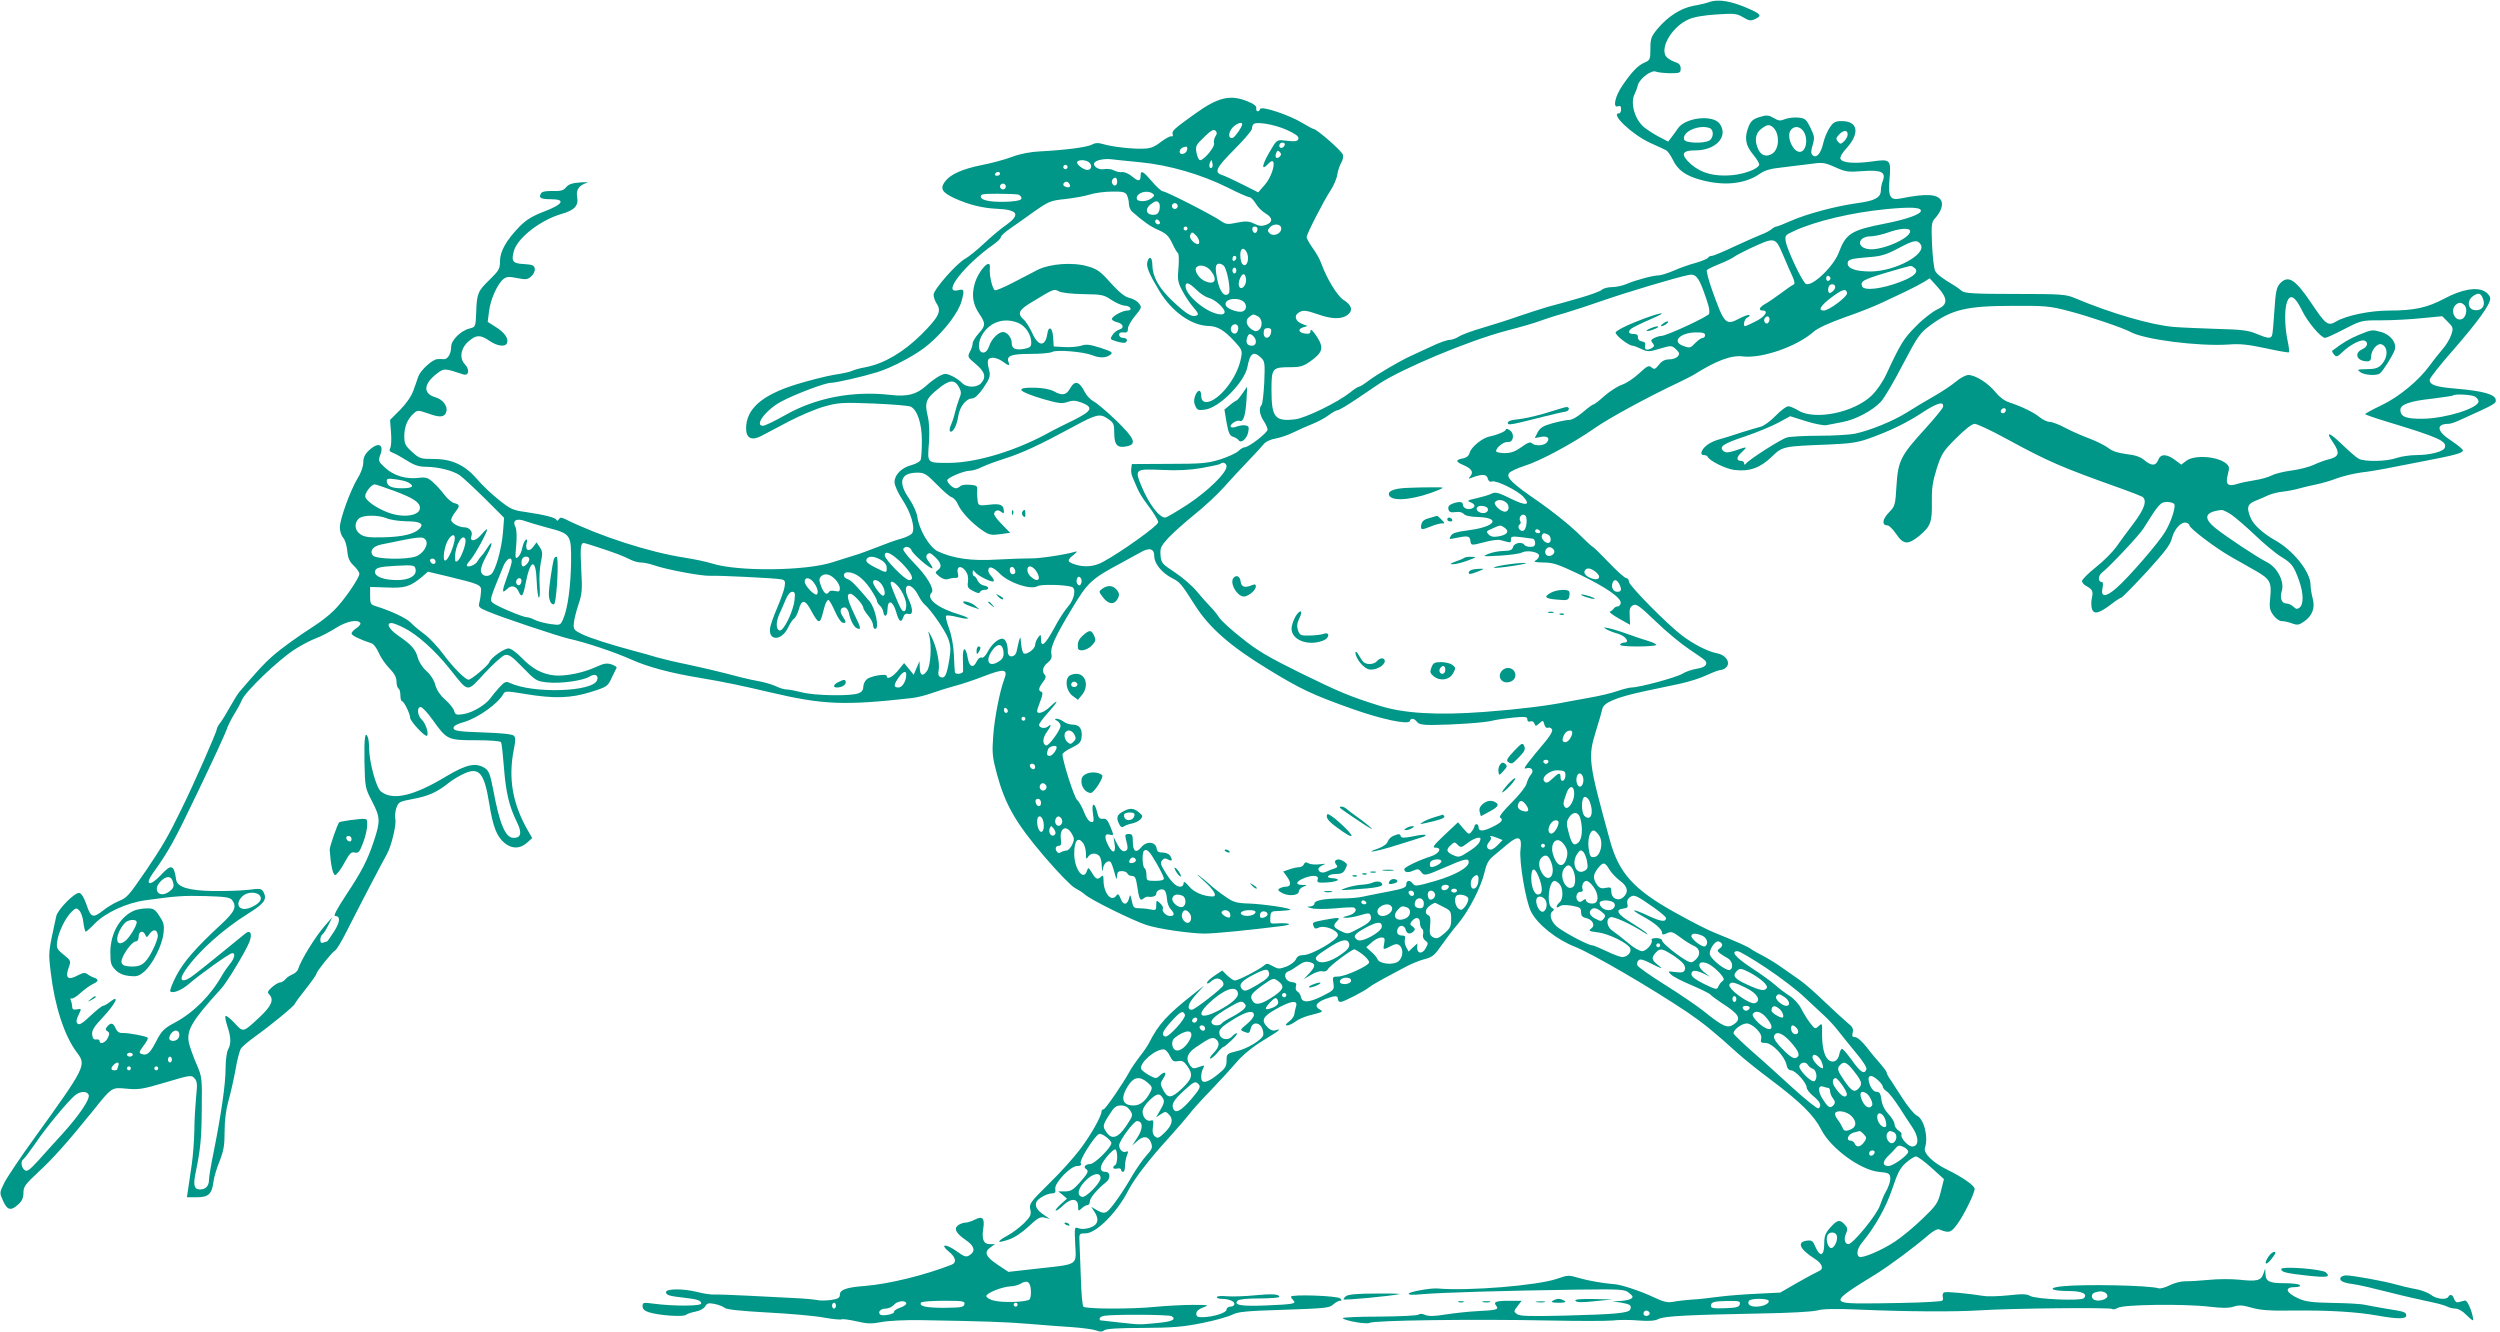 <?xml version="1.0" standalone="no"?>
<!DOCTYPE svg PUBLIC "-//W3C//DTD SVG 20010904//EN"
 "http://www.w3.org/TR/2001/REC-SVG-20010904/DTD/svg10.dtd">
<svg version="1.0" xmlns="http://www.w3.org/2000/svg"
 width="1280pt" height="682pt" viewBox="0 0 1280 682"
 preserveAspectRatio="xMidYMid meet">
<g transform="translate(0,682) scale(0.1,-0.1)"
fill="#009688" stroke="none">
<path d="M8750 6809 c-14 -5 -50 -14 -81 -19 -65 -13 -129 -54 -183 -118 -32
-39 -36 -50 -36 -102 0 -54 -2 -58 -29 -70 -34 -14 -66 -47 -115 -119 -38 -56
-50 -116 -21 -105 10 4 15 0 15 -15 0 -12 -4 -21 -10 -21 -49 0 67 -110 160
-152 36 -16 72 -33 80 -37 8 -4 23 -25 34 -47 25 -54 66 -84 144 -105 121 -33
229 -21 305 33 21 15 54 25 97 29 36 4 101 12 146 18 78 11 83 10 140 -15 53
-24 67 -26 141 -20 95 7 120 -5 103 -50 -6 -14 -10 -36 -10 -48 0 -37 -29 -54
-120 -66 -109 -15 -257 -54 -341 -91 -36 -16 -69 -29 -74 -29 -5 0 -16 -6 -24
-13 -9 -8 -32 -20 -51 -27 -19 -7 -81 -35 -138 -61 -57 -27 -109 -49 -117 -49
-8 0 -17 -4 -20 -10 -3 -5 -32 -17 -63 -26 -31 -8 -82 -26 -113 -40 -31 -13
-66 -24 -77 -24 -28 0 -118 -24 -164 -44 -21 -9 -54 -16 -74 -16 -21 0 -45 -6
-53 -14 -9 -8 -59 -26 -111 -41 -52 -15 -126 -36 -165 -46 -38 -11 -108 -34
-155 -50 -47 -17 -128 -42 -181 -58 -52 -15 -106 -35 -119 -44 -14 -9 -35 -17
-47 -17 -13 0 -56 -15 -95 -34 -40 -18 -89 -41 -108 -50 -58 -27 -163 -89
-210 -123 -23 -18 -47 -33 -52 -33 -5 0 -26 -13 -46 -30 -63 -50 -228 -131
-282 -137 -103 -12 -120 10 -120 152 0 111 4 115 98 115 50 0 65 5 101 30 65
47 70 69 33 127 -20 30 -32 41 -32 30 0 -14 -6 -18 -27 -15 -34 4 -41 23 -11
32 l23 7 -27 10 c-34 13 -44 40 -22 56 23 17 38 16 104 -7 70 -25 121 -25 150
-2 29 23 21 50 -22 77 -31 20 -85 108 -113 186 -7 21 -27 56 -44 79 -17 24
-31 49 -31 56 0 16 87 185 123 240 15 23 31 59 34 80 3 21 13 49 20 61 8 12
12 31 8 42 -6 19 -134 131 -150 131 -4 0 -30 14 -58 31 -65 40 -209 88 -215
71 -6 -18 -23 -15 -20 4 2 11 -12 22 -42 34 -91 38 -153 23 -275 -65 -103 -74
-117 -86 -111 -102 3 -8 0 -13 -7 -11 -7 2 -31 -12 -54 -29 -30 -24 -52 -33
-84 -34 -57 -3 -164 9 -210 23 -27 8 -42 7 -60 -3 -25 -13 -132 -27 -262 -34
-49 -2 -102 -12 -145 -28 -37 -14 -107 -33 -155 -42 -100 -20 -162 -48 -189
-85 -26 -36 -15 -55 49 -85 73 -33 144 -51 218 -54 107 -5 121 -29 48 -82 -27
-18 -78 -61 -114 -95 -36 -34 -80 -69 -96 -78 -43 -22 -163 -158 -163 -185 0
-12 7 -33 16 -46 26 -39 10 -69 -79 -158 -92 -91 -191 -149 -285 -167 -29 -5
-60 -14 -70 -19 -9 -5 -51 -14 -92 -20 -41 -7 -128 -29 -193 -49 -177 -55
-257 -126 -257 -226 0 -50 29 -64 78 -38 20 10 84 44 142 75 58 30 140 65 182
76 70 20 92 21 250 15 95 -4 181 -11 191 -16 34 -18 57 -86 57 -175 0 -45 -3
-88 -6 -97 -3 -9 -24 -21 -46 -27 -52 -13 -88 -50 -88 -87 0 -17 17 -55 42
-93 43 -67 64 -139 49 -168 -5 -9 -31 -22 -57 -29 -27 -7 -82 -27 -124 -44
-41 -16 -95 -36 -120 -43 -25 -8 -72 -22 -105 -33 -138 -46 -488 -49 -620 -7
-27 9 -91 22 -141 30 -181 28 -435 110 -612 198 -18 9 -25 8 -31 -2 -5 -8 -10
-9 -12 -3 -4 12 -60 26 -161 41 -60 8 -76 15 -133 61 -36 28 -85 75 -110 104
-63 74 -130 106 -223 106 -69 0 -74 2 -112 36 -35 32 -40 42 -40 81 0 48 16
88 48 116 20 18 22 18 74 0 61 -22 84 -20 93 8 9 28 -17 64 -56 75 -65 19 -61
69 9 122 35 27 39 27 134 -5 29 -9 34 25 8 52 -30 32 -21 84 21 119 38 32 58
33 105 1 41 -28 82 -33 90 -11 9 23 -13 54 -58 82 l-41 26 7 55 c7 61 45 144
76 166 15 11 30 11 69 3 44 -9 53 -7 71 9 12 10 20 28 18 39 -3 18 -11 21 -55
24 -59 3 -66 14 -52 67 19 67 135 158 245 190 66 19 87 42 79 87 -7 36 10 60
50 72 11 3 -4 4 -34 2 -41 -3 -59 -9 -72 -24 -13 -17 -27 -21 -69 -20 -34 1
-55 -3 -60 -12 -14 -23 -2 -30 51 -30 77 0 62 -26 -35 -63 -60 -23 -91 -42
-125 -76 -69 -71 -101 -128 -101 -178 0 -39 -5 -48 -54 -96 -60 -58 -65 -70
-68 -171 -3 -69 -3 -70 -34 -78 -45 -11 -94 -60 -94 -93 0 -36 -18 -66 -38
-64 -9 1 -25 1 -34 0 -25 -2 -84 -56 -96 -88 -5 -16 -17 -49 -26 -74 -10 -28
-37 -67 -68 -98 l-51 -51 5 -64 c3 -35 1 -70 -4 -80 -7 -12 -4 -18 15 -25 13
-5 45 -23 72 -40 38 -24 61 -31 99 -31 61 -1 132 -19 168 -42 15 -10 72 -63
128 -118 l101 -101 -6 -77 c-7 -84 -38 -194 -60 -212 -21 -17 -50 -8 -53 17
-2 12 11 47 29 78 32 57 35 90 3 38 -10 -15 -22 -33 -28 -38 -6 -6 -16 -19
-22 -30 -11 -19 -54 -34 -54 -19 0 4 9 17 19 28 23 25 94 156 84 156 -4 0 -18
-14 -33 -32 -27 -31 -58 -32 -46 -1 8 20 -11 43 -35 43 -29 0 -69 22 -69 38 0
7 9 25 20 39 26 33 25 40 -4 47 -13 3 -36 23 -51 43 -15 21 -42 50 -59 65 -26
23 -37 26 -76 21 -62 -7 -125 12 -168 52 -35 32 -36 35 -25 66 21 55 -11 68
-59 22 -20 -19 -28 -36 -28 -61 0 -21 -12 -54 -29 -81 -37 -61 -91 -209 -91
-251 0 -18 7 -42 16 -52 10 -10 19 -40 22 -67 3 -38 11 -56 33 -77 16 -15 29
-34 29 -42 0 -22 -84 -144 -132 -189 -24 -24 -67 -57 -95 -75 -89 -57 -176
-120 -223 -162 -38 -34 -68 -66 -164 -178 -8 -9 -29 -43 -47 -75 -18 -32 -40
-69 -50 -82 -11 -13 -19 -29 -19 -34 0 -14 -119 -285 -182 -412 -65 -134 -99
-192 -179 -310 -92 -134 -98 -141 -142 -159 -21 -9 -56 -29 -77 -46 -54 -43
-65 -39 -87 28 -13 37 -26 58 -37 60 -22 5 -111 -85 -118 -119 -41 -189 -41
-180 -28 -289 20 -171 70 -325 134 -409 49 -65 45 -73 -218 -438 -71 -98 -140
-201 -154 -229 -25 -51 -25 -51 -6 -93 21 -48 41 -52 78 -17 19 16 26 34 26
59 0 31 9 43 72 102 80 74 150 152 285 319 97 121 94 119 171 112 60 -6 82 -3
199 32 128 38 133 39 149 21 14 -16 15 -30 8 -96 -4 -43 -9 -121 -9 -173 -1
-52 -7 -129 -13 -170 -6 -41 -14 -96 -18 -123 l-7 -47 50 0 c60 0 78 16 86 80
3 25 18 73 32 107 20 51 25 79 25 150 0 58 7 112 20 158 11 39 27 110 36 159
8 49 21 98 28 108 8 11 40 38 72 61 76 54 204 159 204 168 0 3 25 37 55 75 30
38 55 73 55 78 0 11 78 109 95 119 8 4 34 47 58 95 79 156 189 366 207 397 23
40 51 154 44 182 -3 12 -1 37 5 55 11 32 15 34 84 47 80 15 123 34 181 80 22
18 59 40 84 51 76 34 102 1 127 -155 19 -118 38 -167 77 -200 38 -32 79 -32
115 -1 l28 25 -19 33 c-82 141 -105 272 -75 422 9 44 9 60 0 69 -8 8 -64 14
-159 17 -123 4 -147 8 -150 21 -2 11 14 21 59 34 68 21 168 92 195 140 10 18
13 18 112 2 149 -25 235 -22 337 10 83 26 87 29 107 73 12 25 24 48 25 51 2 4
-9 11 -25 17 -25 8 -39 6 -81 -13 -64 -30 -159 -49 -214 -43 -62 7 -112 34
-165 89 -27 28 -56 49 -68 49 -24 0 -91 -48 -99 -71 -6 -17 -92 -89 -106 -89
-17 0 -80 64 -129 130 -28 38 -72 85 -98 104 -26 19 -57 45 -70 59 -21 22
-102 60 -177 83 -28 9 -30 13 -30 54 l0 45 86 -3 c93 -4 118 4 179 54 l31 27
97 -23 c169 -41 177 -44 175 -77 -1 -15 -4 -40 -8 -55 -7 -26 -4 -29 41 -48
66 -29 364 -128 416 -140 83 -18 234 -68 323 -108 83 -37 198 -68 350 -93 126
-21 215 -40 355 -73 276 -65 382 -69 730 -30 25 3 70 14 100 25 30 11 82 27
115 36 33 8 102 31 153 51 103 40 124 37 104 -15 -23 -60 -51 -203 -57 -294
-6 -85 -4 -106 20 -195 42 -154 96 -248 240 -417 69 -81 140 -154 158 -163 17
-9 41 -24 52 -34 29 -27 247 -134 315 -156 60 -20 221 -43 295 -44 54 0 235
18 400 39 60 8 38 17 -31 13 -30 -2 -32 -1 -30 30 2 32 3 33 49 34 26 1 50 4
53 6 7 8 -134 29 -213 32 -64 2 -79 7 -120 36 -27 18 -64 47 -83 65 -19 17
-44 37 -55 45 -11 7 4 -8 33 -34 50 -46 66 -76 40 -76 -47 1 -96 22 -120 52
-20 23 -28 28 -28 15 0 -10 -8 -17 -18 -17 -21 0 -49 28 -81 83 -18 30 -21 40
-11 52 9 11 17 12 31 4 21 -11 24 -3 9 21 -5 8 -22 15 -37 15 -21 0 -29 5 -31
21 -5 35 -52 39 -78 7 -27 -34 -44 -23 -44 28 0 33 -3 39 -21 39 -18 0 -20 -4
-14 -28 12 -45 11 -56 -7 -60 -11 -2 -24 9 -37 35 l-20 38 6 -38 c7 -45 -10
-50 -32 -7 -22 42 -20 64 5 57 24 -6 24 -7 4 43 -13 32 -21 40 -37 38 -17 -2
-23 4 -30 35 -13 54 -30 47 -21 -9 6 -40 4 -46 -11 -42 -10 2 -25 23 -35 51
-11 27 -26 54 -35 61 -14 10 -74 196 -75 233 0 7 21 23 48 35 40 20 47 28 50
56 4 41 -12 62 -47 62 -14 0 -35 7 -45 15 -11 8 -27 15 -35 15 -13 -1 -13 -2
2 -11 9 -5 17 -17 17 -25 0 -22 -61 -105 -74 -101 -20 7 -18 39 3 68 24 33 27
47 6 29 -16 -13 -45 -7 -45 9 0 6 20 33 45 61 53 59 60 78 12 32 -32 -31 -67
-42 -67 -22 0 5 8 29 17 52 12 30 13 43 5 46 -17 5 -15 20 8 50 14 17 17 29
10 36 -17 17 -11 44 14 63 18 14 23 26 19 45 -6 33 18 86 100 223 86 144 102
160 262 245 28 15 68 38 91 50 49 29 74 22 74 -19 0 -37 40 -85 91 -111 41
-21 46 -27 118 -140 73 -115 182 -210 376 -328 165 -101 227 -130 430 -202
146 -52 286 -82 293 -62 5 17 23 15 37 -4 9 -12 28 -16 76 -16 113 1 273 12
309 22 19 5 68 12 108 16 62 6 72 4 72 -9 0 -10 6 -14 15 -11 9 4 18 -1 21
-10 6 -16 8 -15 26 1 18 16 19 16 25 -6 3 -14 11 -20 20 -17 7 3 16 -1 20 -10
3 -9 -13 -36 -44 -72 -27 -31 -61 -74 -77 -94 -24 -32 -25 -36 -8 -31 26 6 38
-14 19 -35 -8 -9 -17 -29 -21 -44 -3 -15 -38 -59 -76 -97 -39 -38 -66 -72 -60
-76 19 -12 10 -25 -37 -48 -50 -25 -73 -25 -73 -1 0 8 -4 14 -10 14 -5 0 -10
-4 -10 -8 0 -5 -6 -17 -14 -28 -14 -18 -16 -18 -43 13 l-28 33 -69 -65 c-56
-53 -65 -65 -47 -65 37 0 20 -31 -24 -45 -60 -19 -135 -55 -135 -65 0 -17 19
-20 45 -8 23 10 29 10 40 -5 17 -23 22 -22 125 23 98 43 120 48 120 26 0 -28
-72 -68 -173 -97 -90 -26 -103 -28 -113 -14 -15 21 -34 19 -34 -4 0 -15 -15
-21 -87 -35 -49 -9 -107 -21 -131 -26 -23 -6 -73 -10 -110 -10 -91 0 -142 -10
-142 -26 0 -8 -10 -14 -22 -15 -20 -1 -19 -2 6 -9 16 -5 69 -5 120 -1 50 5 94
7 99 4 19 -11 4 -32 -30 -41 -31 -8 -33 -10 -12 -11 14 -1 47 5 73 13 41 12
48 12 53 0 9 -24 -3 -38 -61 -68 -55 -30 -56 -30 -91 -13 -39 19 -42 28 -19
51 19 20 10 20 -66 6 -62 -12 -62 -12 -54 -33 4 -12 11 -14 27 -6 30 13 97
-14 97 -39 0 -24 -135 -102 -176 -102 -21 0 -32 -6 -39 -22 -6 -12 -28 -29
-49 -37 -35 -13 -42 -13 -69 2 -26 15 -32 16 -46 3 -23 -20 -131 -76 -148 -76
-8 0 -25 12 -40 26 l-25 25 -39 -26 c-21 -14 -39 -30 -39 -37 0 -6 8 -4 18 5
10 10 25 17 33 17 21 0 38 -20 32 -35 -6 -16 -146 -125 -161 -125 -28 0 -19
34 21 77 l42 47 -50 -40 c-139 -109 -183 -157 -232 -254 -7 -14 -28 -45 -48
-70 -19 -25 -42 -58 -51 -75 -36 -66 -125 -195 -134 -195 -6 0 -10 -4 -10 -10
0 -24 -55 -122 -109 -193 -33 -44 -105 -124 -161 -178 -95 -94 -101 -102 -95
-131 6 -26 2 -36 -31 -70 -22 -21 -60 -51 -87 -65 -58 -32 -54 -41 9 -19 28 9
68 36 101 67 46 43 58 50 81 45 l27 -7 -29 20 c-36 24 -48 44 -40 66 8 19 55
45 82 45 14 0 18 6 15 23 -5 30 78 117 112 117 18 0 23 4 18 16 -6 16 72 139
94 148 14 6 63 -31 63 -47 0 -22 -86 -107 -108 -107 -24 0 -37 -15 -22 -25 16
-10 12 -20 -31 -69 -34 -38 -47 -46 -76 -46 l-35 0 23 -18 22 -19 -31 -28
c-18 -16 -30 -31 -27 -33 3 -3 21 9 39 27 41 39 76 36 76 -6 0 -25 1 -25 18
-10 10 10 24 17 30 17 7 0 12 9 12 19 0 18 40 64 84 99 23 18 21 52 -3 52 -35
0 -33 30 5 76 19 24 40 42 45 39 12 -8 12 -72 -1 -80 -18 -11 -11 -23 10 -18
11 3 20 0 20 -6 0 -6 5 -11 10 -11 6 0 10 13 10 29 0 16 4 41 10 55 8 21 7 24
-6 19 -16 -6 -34 12 -34 33 0 23 75 124 91 124 31 0 33 -38 3 -83 l-27 -42 26
23 c31 29 59 25 71 -10 8 -23 5 -32 -25 -65 -19 -21 -50 -66 -69 -98 -50 -87
-112 -176 -133 -189 -13 -8 -24 -7 -49 7 l-31 18 17 -26 c26 -39 17 -68 -24
-81 -21 -7 -44 -8 -57 -3 -22 8 -22 8 -18 -82 6 -109 18 -101 -191 -124 l-151
-17 -57 38 c-61 41 -69 64 -34 88 l22 16 -26 0 c-32 0 -42 24 -34 78 9 54 -3
68 -42 48 -17 -9 -39 -16 -50 -16 -10 0 -26 -6 -36 -13 -24 -18 -12 -41 40
-77 43 -29 50 -56 19 -76 -18 -12 -26 -10 -69 21 -55 39 -86 36 -37 -4 35 -29
40 -55 14 -66 -138 -54 -321 -99 -444 -109 -94 -7 -129 -19 -129 -45 0 -16 -9
-21 -45 -27 -25 -3 -58 -4 -73 0 -15 3 -67 8 -117 10 -49 3 -155 8 -235 12
-80 4 -158 7 -175 6 -16 -1 -54 5 -85 13 -72 18 -160 18 -160 -1 0 -15 16 -20
98 -29 64 -7 82 -14 82 -29 0 -14 -145 -14 -242 -1 -54 7 -58 7 -58 -13 0 -14
10 -24 33 -31 51 -16 175 -25 189 -13 7 6 30 13 51 17 21 4 42 16 48 27 8 15
17 18 47 12 20 -4 44 -13 52 -20 11 -9 77 -16 220 -24 113 -6 242 -17 288 -26
45 -8 87 -12 91 -9 5 3 39 -2 76 -10 55 -13 77 -14 128 -4 34 7 123 11 197 10
334 -6 433 -9 555 -19 72 -6 173 -14 225 -17 52 -4 107 -11 123 -17 19 -8 31
-7 41 1 10 8 73 12 198 12 153 1 202 5 303 25 66 13 135 33 155 43 29 15 71
19 265 25 208 7 232 9 251 27 11 10 27 19 34 19 11 0 11 3 2 12 -14 14 -252
22 -252 9 0 -4 5 -12 12 -19 17 -17 1 -20 -142 -26 -125 -5 -166 2 -143 25 7
7 49 11 112 11 56 0 101 4 101 8 0 14 -35 17 -125 8 -49 -5 -114 -7 -142 -5
-30 3 -53 1 -53 -4 0 -5 10 -9 23 -9 38 0 67 -12 67 -26 0 -8 -9 -14 -20 -14
-11 0 -20 -7 -20 -15 0 -16 -64 -37 -120 -39 -28 -1 -35 3 -35 18 0 13 12 23
35 32 33 12 30 13 -55 13 -49 0 -135 -5 -190 -10 -113 -12 -356 -12 -368 1 -5
4 -11 70 -13 146 -3 77 -6 159 -7 184 -2 44 -2 45 30 45 56 0 163 108 221 222
30 59 111 163 206 267 44 49 91 103 104 120 12 17 59 70 105 117 45 47 106
113 135 147 35 41 83 80 138 114 85 51 100 65 65 53 -13 -4 -27 1 -40 14 -36
36 -27 56 43 95 76 43 112 47 102 14 -4 -13 -8 -31 -9 -41 -1 -10 -13 -27 -27
-37 -18 -14 -21 -20 -9 -20 9 0 27 9 41 19 13 11 44 24 68 31 75 19 77 20 58
31 -30 16 -20 35 25 53 53 20 67 20 67 1 0 -8 6 -15 14 -15 15 0 123 56 146
75 14 12 64 40 195 109 28 14 69 31 92 36 36 9 49 20 82 68 22 31 60 82 86
112 56 67 119 190 136 265 10 43 20 62 46 83 18 15 51 42 73 61 55 46 74 37
65 -28 -8 -60 27 -266 54 -319 34 -66 131 -143 226 -180 90 -36 385 -208 575
-335 75 -51 140 -103 254 -207 34 -31 113 -94 176 -141 149 -112 218 -180 255
-253 48 -95 201 -207 295 -216 46 -4 55 -8 58 -26 3 -19 -8 -52 -27 -84 -5 -8
-17 -37 -26 -63 -17 -49 -139 -197 -161 -197 -19 0 -25 28 -12 55 9 21 8 28
-7 45 -25 28 -38 25 -74 -15 -26 -30 -31 -44 -31 -85 0 -61 -22 -68 -45 -14
-12 30 -19 35 -42 32 -55 -6 -40 -43 37 -92 40 -25 50 -53 23 -64 -10 -4 -59
-30 -108 -58 l-90 -52 -120 -6 c-66 -3 -156 -10 -200 -16 -44 -6 -105 -13
-135 -14 -30 -2 -72 -7 -92 -11 -30 -6 -49 -1 -101 23 -67 32 -167 65 -202 67
-54 4 -135 18 -182 32 -50 15 -56 15 -110 -4 -100 -35 -457 -64 -613 -50 -33
3 -141 -16 -147 -26 -4 -7 20 -8 72 -3 91 8 424 18 781 23 239 3 253 2 275
-17 21 -17 22 -21 9 -30 -8 -5 -33 -10 -55 -11 l-40 -2 42 -6 c49 -8 58 -14
50 -35 -8 -19 -71 -25 -337 -32 -180 -4 -229 -3 -243 8 -18 13 -17 15 3 41
l21 27 -64 0 c-69 0 -83 -6 -66 -26 15 -19 1 -22 -96 -27 -44 -2 -117 -10
-163 -17 -60 -10 -89 -10 -106 -2 -14 6 -27 7 -33 1 -5 -5 -95 -9 -201 -10
-106 0 -190 -4 -187 -8 7 -13 124 -33 137 -24 23 13 530 20 923 12 143 -3 287
-3 320 0 33 4 94 4 135 0 53 -4 83 -2 102 8 30 15 157 21 525 28 138 2 260 9
285 15 30 9 94 10 213 5 250 -11 495 -12 620 -4 151 10 672 16 680 7 4 -4 17
-1 29 6 28 17 339 21 465 6 68 -8 103 -8 127 0 27 9 46 8 91 -5 44 -13 94 -17
213 -15 187 2 328 -7 434 -26 101 -18 146 -18 146 0 0 18 -9 21 -100 35 -41 7
-91 16 -110 20 -19 5 -93 9 -165 10 -105 2 -139 6 -175 22 -67 30 -77 59 -19
59 18 0 28 4 24 10 -3 6 -39 10 -79 10 -78 0 -96 9 -97 49 l-1 26 -10 -28
c-12 -34 -34 -39 -124 -29 -40 4 -109 4 -155 -1 -46 -4 -101 -8 -121 -7 -21 0
-56 -9 -78 -20 -23 -12 -49 -19 -58 -16 -49 15 -380 22 -496 10 -77 -8 -54
-24 35 -24 69 0 100 -15 78 -37 -15 -15 -247 -5 -275 12 -16 10 -40 11 -110 3
-49 -5 -107 -7 -129 -3 -82 13 -190 23 -201 18 -6 -2 -10 -13 -7 -24 4 -13 0
-20 -13 -21 -60 -6 -150 -9 -319 -11 -255 -3 -255 -1 -5 153 64 40 188 132
257 191 26 24 52 38 60 35 53 -21 61 -18 94 26 34 46 89 158 89 181 0 17 -62
60 -140 98 -75 37 -124 85 -114 113 18 55 -5 148 -43 165 -12 6 -43 43 -69 83
-26 40 -55 85 -65 100 -11 15 -19 31 -19 36 0 5 -15 25 -32 45 -18 20 -51 59
-72 87 -22 28 -47 50 -58 50 -14 0 -17 5 -12 24 4 18 -1 29 -23 46 -15 12 -68
61 -118 108 -49 48 -108 99 -130 114 -22 15 -62 43 -90 63 -27 20 -72 47 -100
62 -27 14 -56 30 -63 36 -13 10 -64 33 -187 83 -33 13 -122 59 -199 102 -212
118 -288 202 -334 372 -110 401 -113 421 -70 560 15 47 29 97 32 111 7 32 72
59 216 90 52 11 133 28 180 38 47 10 110 30 140 45 30 14 62 26 71 26 9 0 22
7 29 15 21 25 -5 62 -48 70 -46 8 -120 46 -180 91 -73 55 -272 256 -272 276 0
10 -6 18 -13 18 -8 0 -48 36 -90 80 -42 44 -79 80 -82 80 -3 0 -40 34 -82 76
-43 41 -130 110 -193 154 -137 94 -169 124 -154 147 6 9 42 26 80 38 80 25
244 113 359 193 71 50 269 158 430 234 33 16 67 33 75 38 118 74 194 103 255
95 96 -11 273 50 359 125 22 20 79 46 163 76 70 24 155 58 188 74 33 16 89 42
125 59 36 17 77 39 93 49 l27 17 40 -44 c54 -60 54 -91 -1 -115 -23 -11 -72
-48 -108 -85 -64 -64 -79 -88 -152 -245 -19 -41 -50 -86 -76 -111 -91 -88
-292 -128 -375 -77 -20 12 -43 22 -52 22 -10 0 -39 -22 -66 -50 -26 -27 -61
-52 -76 -55 -16 -4 -63 -18 -104 -31 -41 -14 -90 -29 -109 -34 -19 -5 -46 -17
-60 -28 -30 -22 -40 -52 -18 -52 9 0 17 -3 19 -7 9 -22 92 -63 137 -69 76 -10
133 10 192 67 56 54 57 54 291 63 113 5 149 10 210 32 106 38 193 80 277 136
71 46 106 55 99 24 -2 -8 -42 -57 -90 -110 -126 -138 -140 -165 -148 -292 -6
-101 -7 -105 -39 -138 -34 -35 -37 -66 -7 -66 8 0 27 -19 43 -42 38 -57 61
-59 119 -12 59 49 67 70 65 175 -1 69 4 102 25 170 25 77 33 89 100 156 45 45
81 73 94 73 12 0 83 -33 158 -74 220 -120 285 -148 597 -259 50 -18 96 -36
103 -40 27 -18 12 -63 -45 -138 -32 -42 -72 -96 -89 -121 -18 -25 -64 -71
-103 -102 -39 -31 -71 -63 -71 -71 0 -8 10 -20 23 -26 31 -17 35 -27 27 -63
-4 -18 -3 -42 1 -55 11 -28 36 -22 98 25 24 19 48 34 52 34 4 0 62 59 129 131
96 106 123 140 131 176 12 46 50 86 75 76 8 -3 14 -9 14 -13 0 -15 135 -117
213 -161 43 -24 99 -56 125 -71 74 -42 83 -59 76 -133 -6 -55 -4 -67 15 -94
13 -18 31 -31 43 -31 12 0 36 -5 54 -12 27 -10 35 -8 61 10 43 30 57 70 44
118 -6 22 -11 53 -11 69 0 67 -89 178 -185 231 -57 32 -108 78 -121 111 -23
54 -18 72 24 89 20 8 51 21 67 29 17 7 50 16 75 18 25 3 63 10 85 17 22 6 60
15 85 20 25 5 72 18 105 31 33 12 89 25 125 30 36 4 90 13 120 19 30 6 114 22
185 36 173 33 215 44 215 58 0 6 -27 28 -60 50 -74 47 -80 86 -13 86 9 0 34 8
57 19 184 83 187 85 184 105 -4 27 -64 44 -202 56 -107 9 -136 19 -136 46 0 8
55 78 123 155 126 145 187 230 187 261 0 10 -11 25 -25 34 -41 27 -121 13
-210 -35 -87 -46 -153 -61 -281 -61 -99 0 -220 -25 -273 -56 -42 -25 -53 -17
-129 97 -82 121 -117 142 -159 97 -17 -19 -22 -42 -28 -137 -4 -63 -9 -120
-12 -128 -7 -18 -23 -16 -80 8 -40 17 -74 22 -203 25 -85 3 -184 7 -220 10
-117 10 -325 71 -505 147 -47 20 -67 22 -306 22 -208 0 -260 3 -274 15 -9 8
-25 19 -34 25 -69 41 -93 60 -103 78 -6 12 -13 72 -16 134 -4 105 -3 115 16
136 29 31 42 69 31 90 -19 34 -77 37 -207 11 -54 -11 -65 7 -58 95 9 105 6
108 -91 94 -90 -12 -152 -7 -160 14 -3 8 8 28 24 46 77 81 69 147 -17 147 -32
0 -43 -5 -61 -32 -12 -17 -28 -54 -34 -81 -12 -54 -36 -80 -55 -61 -9 9 -8 23
1 52 11 37 9 45 -12 89 -22 44 -28 48 -63 51 -21 2 -51 -2 -67 -8 -23 -10 -33
-9 -58 6 -26 15 -35 16 -71 5 -33 -10 -45 -20 -56 -46 -24 -58 -18 -98 21
-145 20 -24 34 -48 32 -54 -6 -21 -75 -47 -139 -53 -90 -8 -157 10 -210 56
-55 50 -49 71 22 71 105 0 171 71 125 136 -33 48 -174 33 -213 -22 -9 -14 -25
-35 -34 -47 l-17 -22 -48 25 c-26 14 -60 36 -76 49 -47 40 -71 123 -48 169 5
9 13 30 17 47 11 35 71 79 93 68 9 -4 41 -7 71 -8 52 0 55 2 55 24 0 19 -8 27
-33 35 -19 7 -38 20 -44 30 -27 49 37 152 118 187 26 12 79 21 142 25 91 6
104 5 136 -14 30 -18 40 -20 61 -10 35 16 32 24 -17 47 -98 45 -167 58 -218
40z m-2390 -625 c0 -13 -35 -64 -47 -69 -25 -9 -26 25 -3 51 21 22 50 33 50
18z m228 -29 c44 -20 62 -33 60 -44 -4 -16 -14 -17 -77 -10 -33 4 -36 1 -72
-61 -39 -67 -42 -98 -6 -59 47 51 31 -51 -17 -107 l-34 -39 -83 42 c-46 23
-92 44 -102 47 -42 13 -31 37 62 130 50 50 91 98 91 107 0 9 3 19 8 23 14 15
108 -1 170 -29z m2495 8 c30 -35 26 -106 -8 -129 -30 -20 -58 -11 -73 22 -20
43 -15 80 14 103 33 26 46 26 67 4z m-329 1 c22 -9 20 -51 -3 -64 -31 -16
-121 -13 -128 5 -14 39 76 80 131 59z m481 -18 c20 -31 16 -85 -8 -100 -39
-24 -89 78 -55 112 19 19 46 14 63 -12z m-3013 -26 c-6 -10 -9 -26 -6 -34 6
-16 -51 -86 -71 -86 -7 0 -15 17 -19 38 -6 34 -3 40 40 81 34 33 48 41 57 32
9 -9 9 -16 -1 -31z m3238 12 c0 -11 -8 -26 -19 -36 -16 -15 -19 -15 -31 -1
-11 13 -10 19 5 35 23 25 45 26 45 2z m-2882 -54 c-6 -18 -28 -21 -28 -4 0 9
7 16 16 16 9 0 14 -5 12 -12z m-500 -25 c-4 -22 -38 -30 -38 -10 0 14 13 24
33 26 5 1 7 -7 5 -16z m474 -35 c-6 -6 -15 -9 -18 -5 -4 3 -4 14 0 23 5 13 9
15 18 6 9 -9 9 -15 0 -24z m-712 -29 c145 -14 311 -62 445 -129 55 -28 106
-50 113 -50 7 0 21 -15 32 -33 10 -18 33 -40 50 -50 37 -22 38 -44 3 -58 -22
-8 -36 -7 -62 6 -28 13 -42 14 -87 5 -48 -10 -57 -9 -82 8 -40 29 -281 152
-297 152 -8 0 -33 23 -56 50 -45 53 -59 61 -59 32 0 -31 -11 -33 -43 -6 -16
14 -39 24 -51 23 -12 -2 -31 2 -43 9 -12 6 -34 9 -50 6 -31 -6 -64 19 -47 36
13 12 54 19 89 14 17 -2 82 -9 145 -15z m-260 -4 c13 -16 6 -35 -13 -35 -20 0
-58 30 -52 41 9 14 51 11 65 -6z m626 -22 c-11 -11 -19 6 -11 24 8 17 8 17 12
0 3 -10 2 -21 -1 -24z m-742 -4 c-3 -5 -10 -7 -15 -3 -5 3 -7 10 -3 15 3 5 10
7 15 3 5 -3 7 -10 3 -15z m-344 -29 c0 -5 -7 -10 -16 -10 -8 0 -12 5 -9 10 3
6 10 10 16 10 5 0 9 -4 9 -10z m600 -40 c0 -21 -15 -27 -25 -10 -7 12 2 30 16
30 5 0 9 -9 9 -20z m-245 -11 c10 -15 -1 -23 -20 -15 -9 3 -13 10 -10 16 8 13
22 13 30 -1z m-325 -14 c0 -8 -7 -15 -15 -15 -8 0 -15 7 -15 15 0 8 7 15 15
15 8 0 15 -7 15 -15z m620 -44 c5 -11 10 -31 10 -45 0 -14 8 -33 18 -41 58
-51 92 -75 134 -93 38 -17 51 -29 69 -66 12 -26 25 -49 30 -52 5 -3 6 -36 3
-73 -6 -60 -4 -75 17 -115 13 -26 38 -65 57 -87 28 -33 31 -40 17 -45 -23 -9
-52 9 -124 77 -68 65 -100 123 -101 182 0 39 -15 50 -25 18 -8 -25 7 -61 61
-151 64 -106 164 -177 252 -179 45 -1 79 -21 130 -76 40 -43 43 -50 37 -83
-10 -56 -38 -112 -79 -162 -62 -74 -126 -92 -126 -35 0 33 -18 32 -31 -2 -7
-19 -7 -35 1 -51 9 -22 16 -24 51 -19 72 10 201 140 216 219 13 70 31 83 69
47 20 -19 21 -27 17 -127 -3 -59 -9 -111 -14 -116 -15 -16 -10 -49 11 -81 11
-16 20 -37 20 -45 -1 -16 -96 -90 -117 -90 -7 0 -22 -9 -32 -19 -11 -11 -53
-30 -93 -43 -65 -20 -94 -23 -263 -23 l-190 -1 -3 -23 c-2 -13 1 -33 7 -45 5
-12 16 -37 24 -56 8 -19 30 -56 50 -81 34 -45 57 -82 57 -93 0 -17 -190 -153
-283 -203 -45 -25 -96 -29 -146 -12 -38 13 -39 21 -3 49 15 12 19 19 10 16
-48 -15 -191 -37 -234 -35 -27 0 -104 -2 -171 -6 -128 -8 -223 5 -303 43 -41
20 -95 111 -103 175 -3 22 -21 62 -41 92 -61 87 -46 135 42 135 35 0 46 -7 98
-60 32 -33 66 -63 77 -66 10 -3 25 -20 32 -37 15 -37 74 -99 127 -134 32 -22
44 -24 89 -18 l51 7 -41 42 c-23 23 -41 47 -41 53 0 19 20 26 35 13 12 -10 15
-10 15 1 -1 34 -17 42 -74 35 -52 -6 -56 -5 -60 16 -2 13 -4 37 -3 53 2 28 -1
30 -37 33 -21 2 -43 -1 -49 -7 -6 -6 -17 -11 -23 -11 -15 0 -44 27 -44 41 0
13 85 49 116 49 14 0 41 8 62 19 20 10 75 30 122 45 84 27 171 67 343 160 121
66 139 70 179 42 30 -20 33 -27 33 -75 0 -60 17 -77 65 -66 52 11 39 41 -56
133 -47 45 -99 89 -115 97 -16 9 -36 30 -45 48 -29 56 -51 61 -76 17 -19 -34
-40 -37 -83 -13 -19 10 -55 17 -97 18 -106 2 -89 -19 46 -59 77 -22 95 -24
122 -14 26 9 40 8 71 -3 64 -25 55 -43 -44 -92 -48 -23 -97 -48 -108 -54 -175
-99 -381 -162 -527 -163 -113 0 -110 -3 -102 100 4 57 2 105 -6 139 -17 70 -9
90 52 139 58 48 85 51 108 10 12 -23 13 -32 1 -60 -7 -18 -16 -49 -21 -68 -4
-19 -13 -47 -20 -63 -7 -15 -10 -30 -6 -35 13 -12 35 28 42 76 7 50 41 92 72
92 12 0 34 20 57 54 30 44 36 60 31 83 -14 57 -12 68 13 71 13 2 36 -6 52 -17
34 -25 40 -26 33 -6 -13 33 13 43 110 43 51 0 102 4 113 10 23 13 161 1 206
-17 38 -15 69 -14 91 2 16 12 11 16 -49 36 -54 17 -74 20 -99 11 -17 -5 -56
-9 -86 -7 l-55 3 -3 48 c-3 50 -24 61 -30 15 -10 -65 -46 -64 -76 4 -13 28
-33 61 -45 71 -34 31 -26 49 45 91 110 67 111 67 136 53 14 -7 65 -13 126 -14
95 -1 105 -4 143 -30 23 -15 53 -28 67 -29 30 0 44 -25 14 -25 -26 0 -83 -32
-79 -45 2 -5 14 -12 27 -15 31 -7 38 -30 12 -37 -12 -3 -28 -15 -36 -28 -14
-21 -13 -23 21 -33 20 -6 40 -9 45 -6 15 10 8 24 -12 24 -11 0 -20 7 -20 16 0
10 7 14 23 12 17 -2 22 2 22 19 0 13 17 42 37 66 34 41 35 44 19 64 -9 12 -31
24 -49 28 -23 5 -50 27 -95 76 -52 59 -70 72 -117 85 -76 23 -195 14 -258 -18
-26 -14 -83 -43 -127 -66 -44 -23 -85 -40 -91 -38 -13 5 -30 79 -26 114 7 56
-58 -11 -78 -82 -16 -58 -9 -104 24 -153 33 -48 33 -61 -4 -101 -16 -18 -30
-41 -30 -50 0 -9 -6 -29 -14 -43 -13 -26 -12 -28 30 -63 47 -40 55 -67 27 -98
-22 -24 -75 -23 -97 1 -10 11 -33 27 -52 36 -31 14 -36 14 -64 0 -17 -9 -49
-32 -70 -52 -49 -43 -95 -55 -180 -45 -193 22 -382 -14 -539 -103 -53 -30
-105 -55 -114 -55 -47 0 13 80 91 123 68 37 226 97 256 97 26 0 161 31 236 54
81 25 208 93 265 143 82 70 154 165 169 224 15 55 12 61 -19 53 -85 -21 33
130 184 236 20 14 35 30 35 35 -1 6 19 25 45 43 25 17 82 57 126 89 76 53 84
56 160 64 44 5 100 15 125 23 25 8 75 15 112 15 57 1 69 -2 78 -18z m130 9
c13 -9 12 -12 -4 -25 -26 -20 -76 -20 -76 0 0 28 51 44 80 25z m-687 -6 c9 -3
17 -11 17 -19 0 -9 -18 -14 -57 -17 -89 -5 -147 4 -151 23 -3 15 9 17 85 17
48 0 96 -2 106 -4z m722 -45 c4 -5 4 -21 1 -35 -5 -17 -13 -24 -32 -24 -35 0
-43 29 -15 52 26 21 37 22 46 7z m95 -14 c0 -8 -7 -15 -15 -15 -8 0 -15 7 -15
15 0 8 7 15 15 15 8 0 15 -7 15 -15z m3805 -24 c0 -18 -73 -44 -185 -66 -171
-33 -199 -51 -235 -147 -26 -71 -134 -175 -168 -162 -17 6 -96 172 -104 218
-5 30 -2 33 44 54 108 50 295 94 468 111 125 12 180 10 180 -8z m-3898 -67
c-9 -9 -28 6 -21 18 4 6 10 6 17 -1 6 -6 8 -13 4 -17z m623 -24 c0 -27 -40
-43 -59 -25 -12 12 -12 17 -1 29 19 24 60 21 60 -4z m-480 0 c0 -5 -4 -10 -10
-10 -5 0 -10 5 -10 10 0 6 5 10 10 10 6 0 10 -4 10 -10z m358 -7 c-4 -22 -22
-20 -26 1 -2 10 3 16 13 16 10 0 15 -7 13 -17z m3342 -7 c0 -38 -154 -103
-217 -91 -61 11 -49 65 16 65 20 1 59 9 86 19 63 23 115 26 115 7z m-3656 -22
c16 -16 22 -44 9 -44 -19 1 -45 30 -40 45 8 19 12 19 31 -1z m3006 -101 c18
-43 40 -93 49 -112 10 -23 11 -36 4 -38 -6 -2 -35 -22 -64 -44 -30 -22 -66
-47 -81 -55 -30 -16 -37 -34 -13 -34 32 0 13 -31 -35 -55 -27 -14 -52 -25 -55
-25 -13 0 -3 39 11 44 9 4 14 9 11 13 -4 3 -27 -5 -52 -18 -69 -37 -77 -28
-138 143 -19 53 -31 100 -28 105 3 4 33 19 66 32 33 13 67 30 75 37 8 6 44 25
80 42 130 60 129 60 170 -35z m704 55 c31 -50 -130 -137 -256 -138 -76 0 -118
15 -118 41 0 21 15 25 115 33 56 4 85 13 145 45 81 43 97 45 114 19z m-3444
-69 c0 -32 -18 -48 -31 -28 -10 16 -12 63 -2 72 12 13 33 -15 33 -44z m-60 2
c0 -6 -4 -13 -10 -16 -5 -3 -10 1 -10 9 0 9 5 16 10 16 6 0 10 -4 10 -9z m-63
-43 c18 -24 36 -129 24 -141 -21 -21 -45 7 -58 69 -13 65 -11 84 10 84 8 0 19
-6 24 -12z m-68 -24 c37 -46 21 -75 -28 -54 -31 12 -57 52 -47 69 13 20 54 12
75 -15z m3599 17 c31 -19 7 -46 -68 -74 -95 -37 -187 -47 -196 -23 -10 26 4
34 127 71 135 39 121 37 137 26z m-3468 -16 c0 -8 -4 -15 -10 -15 -5 0 -10 7
-10 15 0 8 5 15 10 15 6 0 10 -7 10 -15z m50 -49 c0 -32 -27 -55 -36 -31 -8
20 13 68 26 60 6 -3 10 -17 10 -29z m2343 -58 c26 -72 31 -92 28 -114 -1 -13
-219 -114 -245 -114 -9 0 -26 -5 -37 -11 -17 -9 -18 -13 -8 -25 10 -13 10 -17
-2 -25 -24 -15 -42 -11 -36 10 3 15 -1 21 -17 23 -13 2 -20 10 -20 21 1 12 -5
17 -22 17 -26 0 -31 12 -11 28 6 5 50 27 97 47 113 48 48 37 -78 -14 -53 -21
-98 -45 -100 -53 -3 -14 67 -68 87 -68 6 0 26 -8 45 -17 33 -15 39 -15 95 2
58 17 59 17 82 -3 18 -18 20 -24 9 -37 -7 -8 -26 -15 -43 -15 -22 0 -38 -8
-53 -27 -19 -24 -24 -26 -38 -14 -14 12 -22 8 -64 -31 -27 -25 -66 -51 -88
-58 -21 -7 -61 -33 -88 -56 -26 -24 -52 -44 -56 -44 -5 0 -30 -18 -55 -40 -27
-23 -56 -40 -71 -40 -13 0 -52 -8 -85 -17 -48 -13 -63 -23 -76 -46 l-15 -30
31 6 c34 7 49 -7 31 -28 -15 -18 -61 -20 -77 -4 -8 8 -23 2 -53 -20 -32 -23
-54 -31 -87 -31 -23 0 -43 5 -43 10 0 19 40 50 61 47 29 -3 35 44 8 61 -10 7
-19 8 -19 3 0 -9 -38 -26 -84 -36 -38 -8 -93 -54 -101 -82 -4 -16 -15 -26 -35
-30 -38 -7 -38 -17 0 -33 43 -18 56 -36 39 -57 -12 -15 -12 -16 6 -9 53 20 76
19 82 -3 4 -14 11 -20 22 -16 22 7 130 -46 160 -78 41 -45 15 -49 -64 -10 -63
31 -78 35 -97 26 -13 -7 -48 -17 -78 -24 -46 -10 -51 -13 -32 -20 25 -10 29
-24 7 -33 -21 -8 -45 3 -45 20 0 16 -19 18 -54 5 -17 -7 -23 -15 -20 -29 4
-14 12 -17 36 -14 20 3 35 -1 42 -9 7 -9 33 -15 70 -16 121 -3 95 -49 -39 -67
-67 -9 -89 -15 -97 -30 -10 -18 -8 -18 23 -11 62 13 74 12 77 -12 4 -27 2 -27
76 -8 32 9 67 13 77 10 11 -3 28 -7 38 -10 14 -4 18 -1 17 12 -1 18 4 19 74
10 14 -2 31 -5 38 -5 6 -1 12 -11 12 -22 0 -15 -7 -20 -24 -20 -14 0 -28 5
-31 10 -11 18 -52 11 -58 -10 -4 -16 -14 -20 -49 -21 -23 0 -59 -7 -78 -15
-33 -13 -30 -14 58 -9 51 3 102 10 114 16 26 14 88 3 88 -16 0 -8 -8 -19 -17
-24 -14 -8 -4 -10 39 -11 50 0 75 -9 185 -61 138 -67 216 -121 211 -148 -2 -9
-9 -16 -16 -16 -7 0 -16 -5 -20 -11 -4 -6 -12 -13 -19 -15 -7 -2 14 -18 46
-36 l57 -32 -2 45 c-2 35 1 46 17 55 17 9 32 -2 117 -83 53 -52 131 -116 172
-143 41 -27 78 -53 82 -59 13 -19 -4 -34 -45 -40 -24 -4 -57 -15 -74 -26 -32
-19 -220 -70 -260 -70 -11 0 -45 -9 -75 -19 -29 -10 -87 -24 -128 -31 -41 -7
-95 -17 -120 -22 -103 -21 -246 -39 -430 -53 -239 -18 -411 -8 -535 31 -159
50 -203 69 -404 167 -166 82 -223 115 -302 179 -54 42 -106 90 -116 105 -10
16 -31 42 -48 59 -16 17 -48 52 -69 78 -21 26 -71 69 -110 95 -67 44 -71 49
-74 88 -3 38 2 47 40 89 24 26 84 79 133 119 50 40 117 102 150 139 33 37 89
98 125 135 36 37 72 77 82 89 9 11 35 23 60 27 23 4 64 18 90 31 26 13 71 33
99 44 28 11 66 32 83 45 18 14 39 25 45 25 7 0 51 26 98 58 46 31 96 65 111
75 118 79 460 222 652 273 74 19 153 42 175 51 22 8 76 26 120 38 44 13 139
44 210 69 112 39 369 116 430 128 35 8 51 -10 78 -84z m649 67 c0 -5 -5 -11
-11 -13 -6 -2 -11 4 -11 13 0 9 5 15 11 13 6 -2 11 -8 11 -13z m-3246 -59 c19
-19 47 -37 62 -41 31 -7 82 -52 82 -72 0 -24 -55 -13 -107 22 -54 36 -93 82
-93 109 0 25 18 19 56 -18z m3264 -1 c-7 -8 -16 -15 -21 -15 -14 0 -11 38 4
43 20 7 31 -11 17 -28z m67 -16 c3 -17 -93 -89 -119 -89 -32 0 -18 24 40 68
56 42 75 47 79 21z m3257 -32 c12 -34 -8 -59 -43 -55 -36 4 -42 49 -9 72 28
20 41 16 52 -17z m-929 -54 c29 -61 98 -143 120 -143 6 0 50 20 98 45 87 45
88 45 191 45 57 0 150 5 207 11 l103 10 29 -29 c28 -28 29 -32 17 -67 -7 -21
-27 -54 -45 -74 -17 -20 -46 -56 -64 -81 -55 -77 -159 -163 -248 -205 -46 -22
-83 -42 -83 -45 0 -3 48 -20 108 -38 271 -82 312 -101 299 -135 -7 -19 -75
-37 -144 -37 -33 0 -80 -7 -103 -15 -50 -18 -162 -20 -193 -4 -12 6 -50 39
-84 72 -68 66 -89 71 -48 12 38 -56 32 -75 -30 -89 -16 -4 -48 -16 -71 -27
-22 -10 -72 -23 -111 -28 -38 -5 -84 -16 -101 -25 -17 -9 -57 -20 -89 -25 -32
-5 -72 -13 -89 -19 -47 -15 -61 -2 -48 47 9 34 9 43 -6 56 -43 39 -166 48
-207 15 l-25 -19 -32 24 c-43 32 -74 32 -86 0 -12 -31 -34 -32 -71 -1 -20 17
-47 26 -91 31 -42 5 -73 15 -93 31 -17 13 -61 35 -98 49 -37 14 -93 38 -124
55 -30 16 -66 30 -79 30 -12 0 -35 11 -51 24 -30 25 -93 55 -156 76 -23 7 -50
27 -70 52 -37 46 -103 88 -139 88 -13 0 -42 -15 -65 -35 -23 -19 -74 -53 -115
-76 -40 -23 -101 -59 -135 -81 -68 -43 -190 -93 -268 -109 -27 -5 -109 -10
-182 -10 -72 0 -147 -4 -164 -9 -32 -9 -196 -114 -211 -135 -5 -6 -8 -5 -8 3
0 6 -6 12 -14 12 -27 0 -27 19 1 44 33 31 31 31 -30 10 -37 -12 -51 -13 -62
-4 -26 22 -4 38 108 75 62 21 139 53 172 71 l61 33 79 -25 c44 -14 91 -23 105
-21 14 3 51 10 83 16 66 12 154 58 197 104 17 18 67 103 112 190 75 143 88
162 138 199 111 83 187 102 425 102 164 1 190 -1 285 -26 101 -26 278 -86 317
-107 71 -40 350 -75 503 -65 58 5 101 0 190 -19 63 -14 117 -23 119 -21 3 3 0
31 -7 62 -15 71 -16 161 -2 197 16 42 41 27 75 -42z m-5424 47 c24 -14 25 -47
0 -55 -21 -6 -72 11 -83 28 -18 30 41 49 83 27z m6259 -25 c15 -19 6 -61 -16
-69 -35 -13 -60 44 -32 72 16 16 33 15 48 -3z m-6179 -55 c22 -12 25 -52 5
-69 -11 -9 -19 -9 -35 1 -30 19 -37 49 -15 65 21 16 20 16 45 3z m2619 -14 c0
-8 -4 -17 -9 -21 -12 -7 -24 12 -16 25 9 15 25 12 25 -4z m-3845 -20 c36 -16
65 -59 65 -100 0 -21 -6 -26 -35 -32 -46 -8 -65 0 -65 30 0 27 -23 56 -45 56
-23 0 -59 -36 -70 -71 -8 -23 -18 -34 -31 -34 -27 0 -30 51 -4 93 40 65 113
88 185 58z m1125 -25 c0 -11 -5 -23 -11 -27 -15 -9 -33 12 -26 30 9 23 37 20
37 -3z m168 -23 c-5 -34 -38 -37 -38 -4 0 20 5 26 21 26 15 0 20 -5 17 -22z
m2222 -14 c0 -8 -6 -14 -12 -14 -7 0 -24 -12 -37 -25 -26 -28 -29 -29 -65 -15
-57 21 -15 66 64 68 37 1 50 -3 50 -14z m-2312 -6 c19 -19 15 -48 -7 -48 -25
0 -34 14 -26 40 7 23 16 25 33 8z m6253 -308 c10 -6 19 -17 19 -25 0 -35 -167
-87 -284 -89 -88 -1 -116 10 -116 46 0 27 49 45 165 57 54 7 101 14 104 16 9
9 92 5 112 -5z m-2401 -68 c0 -13 -12 -22 -22 -16 -10 6 -1 24 13 24 5 0 9 -4
9 -8z m-3990 -290 c0 -33 -94 -125 -198 -194 -57 -37 -109 -68 -116 -68 -31 0
-83 69 -120 157 -38 91 -36 93 102 87 84 -4 142 -1 206 10 49 9 92 18 94 21
12 12 32 4 32 -13z m-4190 -82 c35 -19 22 -30 -33 -30 -53 0 -77 12 -77 38 0
12 10 13 45 8 25 -3 55 -10 65 -16z m-70 -44 c98 -37 130 -58 130 -87 0 -39
-82 -52 -158 -25 -64 23 -122 64 -122 86 0 20 32 60 49 60 4 0 50 -15 101 -34z
m5694 -61 c17 -17 11 -45 -9 -45 -21 0 -59 36 -51 48 10 17 42 15 60 -3z
m3419 -7 c6 -19 -18 -92 -47 -140 -33 -56 -188 -235 -249 -288 -55 -49 -83
-49 -72 0 4 17 2 30 -3 30 -21 0 -21 31 0 48 40 31 193 194 213 227 78 125 87
135 121 135 18 0 34 -6 37 -12z m-3517 -19 c10 -17 -12 -32 -35 -24 -29 9 -27
35 3 35 14 0 28 -5 32 -11z m3810 -35 c21 -15 76 -62 121 -105 45 -43 105 -93
133 -110 54 -33 65 -47 92 -124 22 -62 23 -118 3 -135 -13 -10 -19 -10 -33 4
-10 9 -26 16 -35 16 -25 0 -36 28 -24 65 14 48 -23 120 -77 147 -53 27 -211
132 -264 175 -64 52 -53 83 34 92 6 0 29 -11 50 -25z m-3610 -42 c-2 -23 -9
-38 -19 -40 -17 -3 -31 24 -16 33 5 4 7 11 3 16 -10 16 4 39 20 33 10 -4 14
-17 12 -42z m-5835 24 c19 -8 63 -14 98 -15 72 0 94 -12 69 -38 -28 -28 -89
-42 -185 -44 -71 -2 -97 1 -117 15 -30 19 -34 56 -10 80 20 20 99 21 145 2z
m711 -15 c13 -5 61 -19 108 -32 123 -32 125 -35 124 -176 -2 -126 -17 -238
-40 -291 -15 -34 -15 -34 -67 -27 -28 4 -64 14 -79 21 -15 8 -33 14 -41 14
-21 0 -160 59 -176 75 -14 14 -13 18 57 188 15 36 42 51 42 22 0 -8 -11 -45
-25 -82 -26 -72 -26 -85 1 -59 21 22 46 17 59 -12 15 -34 23 -27 35 36 25 131
54 138 58 14 2 -45 7 -82 11 -82 5 0 6 28 4 63 -3 35 0 87 6 117 10 45 9 57
-5 78 l-17 25 -17 -23 c-22 -29 -42 -18 -34 17 5 18 3 24 -4 19 -6 -4 -14 -22
-18 -41 -3 -19 -13 -40 -22 -47 -14 -12 -15 -5 -9 61 4 43 2 82 -4 93 -18 34
6 47 53 29z m5013 -34 c24 -18 12 -35 -31 -43 -26 -5 -40 -2 -52 9 -14 15 -13
18 19 31 42 19 41 19 64 3z m180 -17 c3 -5 -1 -10 -9 -10 -9 0 -16 5 -16 10 0
6 4 10 9 10 6 0 13 -4 16 -10z m39 -16 c20 -8 21 -44 2 -44 -18 0 -39 27 -31
40 7 12 8 12 29 4z m-5597 -33 c-10 -48 -35 -101 -48 -101 -15 0 -4 77 17 108
21 32 38 28 31 -7z m-148 5 c18 -22 -11 -71 -50 -85 -51 -18 -204 -14 -220 5
-18 22 0 47 42 56 203 42 212 43 228 24z m204 2 c6 -18 -21 -94 -39 -109 -12
-9 -14 -6 -14 20 0 59 40 126 53 89z m672 -38 c90 -29 137 -47 170 -64 17 -9
42 -16 56 -16 15 0 45 -6 67 -14 63 -22 243 -56 287 -54 51 2 332 -12 364 -18
20 -4 23 -9 18 -39 -3 -18 -20 -65 -37 -105 -17 -40 -34 -86 -37 -104 -11 -69
59 -69 92 1 10 21 24 42 31 46 7 4 18 26 24 47 14 54 34 51 65 -10 14 -27 30
-50 35 -50 12 0 14 5 30 68 6 24 16 42 22 40 5 -2 20 -28 33 -58 13 -30 30
-56 39 -58 20 -4 20 2 0 33 -17 26 -12 45 11 45 8 0 17 -12 21 -27 8 -40 27
-75 42 -80 23 -9 21 1 -14 72 -36 76 -42 105 -20 105 15 0 66 -55 66 -72 0 -5
11 -23 25 -40 14 -16 25 -38 25 -49 0 -10 5 -19 11 -19 23 0 1 105 -28 140
-72 86 -96 110 -114 115 -25 8 -24 35 1 35 38 0 79 -30 115 -83 19 -28 35 -57
35 -63 0 -6 6 -17 14 -24 8 -6 16 -20 18 -31 5 -34 22 -26 22 11 1 53 27 45
44 -12 14 -52 27 -60 37 -27 5 14 13 19 26 16 25 -7 25 24 -2 82 -33 75 15 86
53 12 9 -18 23 -38 30 -44 33 -27 108 -136 123 -177 13 -37 14 -56 5 -110 -13
-77 -22 -95 -44 -87 -11 5 -14 14 -10 36 7 36 -12 123 -37 171 -18 34 -19 34
-11 5 13 -55 7 -150 -11 -179 -22 -32 -37 -26 -38 17 l-1 32 -15 -35 -15 -35
-24 30 -25 30 -30 -37 c-29 -35 -59 -50 -59 -29 0 14 -83 0 -102 -17 -10 -8
-18 -26 -18 -39 0 -16 -8 -27 -26 -33 -39 -15 -222 -12 -287 5 -32 8 -68 15
-80 15 -12 0 -35 7 -51 15 -16 8 -52 19 -80 25 -28 5 -76 15 -106 23 -105 28
-196 49 -280 67 -47 9 -112 25 -145 34 -33 10 -82 24 -110 31 -131 35 -234 68
-275 88 -41 20 -45 25 -42 55 1 19 12 61 23 95 19 55 21 76 15 183 -6 110 -3
134 13 134 3 0 33 -9 66 -20z m1613 -19 c7 -19 90 -91 105 -91 4 0 -2 14 -15
30 -17 23 -19 33 -10 42 9 9 17 7 33 -8 37 -33 44 -56 23 -71 -18 -14 -18 -15
5 -34 16 -13 32 -18 45 -14 12 4 29 7 39 6 13 0 16 6 11 24 -8 34 15 43 38 14
13 -17 17 -34 14 -57 -4 -28 -1 -34 27 -48 21 -12 32 -13 35 -5 2 6 12 11 23
11 27 0 24 18 -3 22 -13 2 -27 13 -33 26 -5 12 -13 22 -17 22 -5 0 -8 8 -8 18
1 15 2 15 13 2 15 -19 86 -54 94 -46 4 3 -1 14 -10 24 -10 10 -17 24 -17 30 0
27 24 21 60 -16 47 -47 159 -84 192 -63 17 10 139 8 176 -4 23 -8 13 -63 -19
-100 -17 -19 -50 -69 -72 -112 -46 -84 -67 -102 -67 -56 -1 27 -1 27 -15 9 -8
-11 -15 -28 -15 -38 0 -21 -47 -55 -60 -42 -5 5 -10 27 -12 49 -3 37 -4 38
-11 13 -4 -16 -9 -39 -12 -53 -7 -33 -45 -35 -45 -2 0 40 -12 67 -29 67 -23
-1 -56 -31 -75 -69 -10 -19 -23 -31 -30 -28 -8 3 -18 -5 -25 -19 -17 -37 -38
-30 -46 16 -10 62 -27 61 -25 -1 1 -30 1 -60 1 -66 -1 -14 -40 -18 -42 -5 -1
4 -3 43 -5 87 -2 50 -12 102 -25 138 -12 32 -19 61 -15 64 3 4 29 1 57 -6 65
-17 76 -7 12 12 -113 34 -174 82 -143 113 16 16 -25 86 -90 151 -34 35 -59 67
-55 73 10 17 35 11 43 -9z m3290 -2 c4 -19 -27 -34 -41 -20 -14 14 0 43 20 39
10 -2 19 -10 21 -19z m-3341 -62 c53 -54 67 -87 37 -87 -20 0 -124 106 -124
126 0 28 34 13 87 -39z m-1907 20 c0 -14 -20 -37 -32 -37 -10 0 -11 34 -1 43
11 12 33 8 33 -6z m1801 -4 c19 -11 29 -26 29 -40 0 -28 0 -28 -60 2 -35 18
-48 29 -44 40 8 20 39 19 75 -2z m-2281 -9 c0 -17 -22 -14 -28 4 -2 7 3 12 12
12 9 0 16 -7 16 -16z m-102 -41 c5 -31 -33 -53 -94 -53 -68 0 -114 17 -114 41
0 22 19 27 105 32 93 5 100 4 103 -20z m3070 -6 c2 -10 -3 -17 -12 -17 -10 0
-16 9 -16 21 0 24 23 21 28 -4z m106 1 c30 -43 12 -65 -26 -31 -22 19 -24 53
-4 53 8 0 22 -10 30 -22z m2867 -7 c31 -25 15 -47 -23 -32 -30 11 -42 27 -33
41 10 15 30 12 56 -9z m-3896 -36 c14 -13 25 -34 25 -46 0 -17 -4 -20 -24 -15
-14 3 -28 2 -31 -4 -12 -19 -25 -10 -40 26 -11 28 -12 40 -4 50 17 21 47 17
74 -11z m1261 -21 c-5 -13 -10 -14 -18 -6 -6 6 -8 18 -4 28 5 13 10 14 18 6 6
-6 8 -18 4 -28z m-2866 12 c0 -8 -4 -17 -9 -21 -12 -7 -24 12 -16 25 9 15 25
12 25 -4z m1492 -3 c20 -24 30 -52 22 -65 -9 -14 -64 42 -64 64 0 23 22 23 42
1z m352 -15 c18 -25 21 -58 7 -58 -12 0 -51 54 -51 69 0 19 28 12 44 -11z
m3776 3 c15 -29 12 -41 -9 -41 -21 0 -33 22 -25 45 8 21 21 19 34 -4z m-3677
-33 c15 -24 27 -56 27 -75 0 -34 -12 -43 -27 -20 -10 16 -53 120 -53 130 0 21
29 2 53 -35z m-545 -50 c-7 -61 -56 -160 -76 -156 -21 5 -20 47 2 92 8 17 21
48 30 69 9 22 22 37 32 37 14 0 16 -7 12 -42z m-2223 -118 c3 -5 -6 -17 -20
-26 -14 -9 -25 -21 -25 -28 0 -9 41 -30 103 -50 10 -3 26 -25 36 -48 10 -24
35 -60 55 -80 25 -26 36 -46 36 -67 0 -16 5 -33 10 -36 6 -3 10 -19 10 -36 0
-16 4 -29 8 -29 10 0 42 -65 42 -85 0 -18 78 -101 86 -92 11 10 -7 65 -27 83
-22 20 -26 64 -5 64 8 0 35 -29 60 -64 74 -104 78 -106 222 -106 72 0 125 -4
129 -10 4 -6 10 -63 15 -128 10 -128 26 -198 66 -280 28 -56 22 -82 -16 -82
-42 0 -72 69 -105 248 -15 77 -22 96 -42 109 -46 30 -94 20 -195 -40 -170
-103 -278 -128 -338 -79 -24 19 -59 149 -60 219 0 23 -3 48 -6 57 -15 38 -20
-2 -18 -126 3 -130 4 -134 39 -201 42 -81 43 -101 10 -201 -33 -100 -63 -158
-146 -283 -44 -67 -63 -103 -53 -103 28 0 26 -30 -6 -80 -18 -27 -33 -50 -35
-50 -2 0 -10 -3 -19 -6 -11 -4 -16 0 -16 14 0 12 5 24 10 27 6 4 20 25 31 48
l21 42 -38 -44 c-50 -57 -125 -179 -138 -224 -3 -9 -16 -21 -29 -26 -12 -5
-29 -16 -36 -25 -7 -9 -19 -16 -27 -16 -7 0 -26 -11 -41 -24 -22 -20 -26 -27
-15 -37 26 -27 13 -59 -49 -117 -86 -80 -83 -79 -128 -30 -22 23 -43 40 -46
36 -4 -3 1 -27 9 -52 19 -56 20 -90 4 -119 -7 -12 -13 -56 -13 -97 0 -81 -22
-231 -60 -423 -14 -67 -25 -133 -25 -148 0 -31 -17 -49 -46 -49 -29 0 -35 20
-24 78 26 125 32 179 33 332 2 161 1 167 -26 230 -16 36 -33 84 -39 107 -15
67 11 113 166 283 28 31 121 184 142 235 18 45 6 68 -23 43 -35 -29 -212 -173
-254 -205 -62 -50 -91 -40 -51 18 65 96 192 210 325 293 80 50 95 71 77 107
-11 20 -16 21 -79 13 -36 -4 -117 -7 -180 -6 -125 2 -183 20 -189 57 -11 79
-25 83 -78 25 -57 -61 -86 -53 -40 11 79 110 108 162 229 415 74 154 139 295
146 315 6 20 24 56 39 80 15 24 34 59 41 76 18 43 187 205 270 258 36 23 86
49 111 58 25 9 70 33 100 52 53 34 112 46 125 25z m224 -25 c68 -34 158 -115
234 -210 99 -124 85 -122 178 -22 45 48 91 90 104 93 20 5 36 -6 92 -64 65
-67 70 -70 126 -76 68 -7 182 9 216 30 26 18 48 6 38 -19 -23 -60 -327 -69
-446 -14 -20 10 -27 7 -55 -23 -17 -19 -38 -44 -46 -56 -24 -33 -91 -73 -136
-80 -38 -6 -43 -4 -49 17 -4 13 -25 39 -46 57 -25 22 -42 47 -50 74 -6 25 -24
53 -45 72 -20 17 -39 46 -45 69 -12 43 -32 66 -102 114 -46 32 -62 63 -32 63
9 0 37 -11 64 -25z m3069 -122 c2 -23 -3 -35 -20 -47 -54 -38 -78 -2 -37 55
27 38 53 34 57 -8z m-498 -117 c0 -33 -20 -66 -40 -66 -26 0 -25 14 1 51 22
31 39 38 39 15z m520 -187 c0 -5 -4 -9 -10 -9 -5 0 -10 7 -10 16 0 8 5 12 10
9 6 -3 10 -10 10 -16z m90 -39 c0 -5 -4 -10 -10 -10 -5 0 -10 5 -10 10 0 6 5
10 10 10 6 0 10 -4 10 -10z m251 -81 c9 -17 8 -25 -5 -37 -12 -13 -18 -13 -30
-2 -16 13 -21 42 -9 53 13 13 32 7 44 -14z m2549 10 c0 -20 -21 -49 -35 -49
-18 0 -19 14 -5 41 11 20 40 26 40 8z m-2640 -75 c0 -16 -23 -44 -35 -44 -16
0 -18 9 -9 34 6 15 44 24 44 10z m2518 -75 c-2 -6 -8 -10 -13 -10 -5 0 -11 4
-13 10 -2 6 4 11 13 11 9 0 15 -5 13 -11z m-2628 -25 c0 -9 -5 -14 -12 -12
-18 6 -21 28 -4 28 9 0 16 -7 16 -16z m2715 -44 c0 -13 -6 -25 -12 -27 -8 -3
-13 4 -13 16 0 28 -8 26 -42 -6 -22 -21 -31 -24 -40 -15 -21 21 27 61 71 58
31 -2 36 -5 36 -26z m89 -6 c9 -23 -3 -56 -17 -51 -22 7 -21 67 2 67 5 0 12
-7 15 -16z m-2748 -45 c10 -17 -13 -36 -27 -22 -12 12 -4 33 11 33 5 0 12 -5
16 -11z m2704 -43 c0 -42 -34 -89 -49 -67 -9 14 -8 22 11 74 15 39 38 35 38
-7z m80 -42 c21 -55 6 -99 -25 -74 -21 17 -20 100 0 100 9 0 20 -12 25 -26z
m-2810 -5 c0 -24 -23 -21 -28 4 -2 10 3 17 12 17 10 0 16 -9 16 -21z m2484
-11 c18 -26 13 -38 -14 -31 -25 7 -34 19 -26 38 8 21 22 18 40 -7z m277 -68
c14 -50 10 -106 -10 -124 -23 -21 -35 -8 -51 57 -11 40 -10 50 4 73 21 31 48
28 57 -6z m-2748 -22 c6 -38 -9 -61 -23 -38 -5 8 -10 27 -10 43 0 39 27 35 33
-5z m94 16 c8 -21 -13 -42 -28 -27 -13 13 -5 43 11 43 6 0 13 -7 17 -16z
m2543 -14 c0 -24 -25 -61 -39 -58 -28 6 -5 68 25 68 8 0 14 -4 14 -10z m-2580
-64 c-15 -15 -34 9 -26 31 7 17 8 17 22 -1 9 -13 11 -23 4 -30z m89 3 c12 -22
12 -29 0 -55 -8 -16 -21 -29 -29 -29 -8 0 -21 -4 -29 -9 -8 -5 -16 -4 -21 5
-10 16 -4 29 14 29 8 0 11 10 8 30 -9 62 28 81 57 29z m2701 -11 c20 -37 4
-102 -27 -106 -19 -3 -23 3 -29 43 -7 51 8 99 29 92 6 -2 19 -15 27 -29z
m-524 -8 l27 -11 -23 -24 c-13 -14 -29 -25 -36 -25 -22 0 -27 20 -10 39 9 10
13 21 9 24 -9 10 1 9 33 -3z m-86 -4 c0 -19 -19 -40 -61 -66 -45 -30 -51 -31
-79 -18 -35 15 -38 28 -11 52 17 16 20 16 35 0 15 -15 19 -14 49 9 28 23 67
36 67 23z m-2034 -23 c7 -10 14 -34 14 -53 0 -29 2 -32 11 -17 12 20 40 22 57
5 7 -7 13 -30 13 -52 2 -32 3 -34 6 -13 4 27 27 46 40 33 3 -3 12 -27 19 -53
9 -36 13 -41 13 -20 1 22 6 27 25 27 13 0 26 -6 28 -12 3 -7 13 -13 24 -13 15
0 20 -10 26 -49 10 -69 15 -81 32 -67 8 7 18 11 22 10 24 -4 44 3 44 15 0 18
30 30 43 17 6 -6 11 -26 12 -45 1 -19 10 -42 19 -51 21 -22 20 -35 -3 -35 -21
0 -45 25 -37 38 3 5 -3 17 -14 27 -19 18 -20 17 -20 -10 0 -25 -2 -27 -32 -21
-18 4 -45 6 -59 6 -23 0 -28 5 -34 37 -7 34 -9 36 -14 14 -10 -36 -30 -37 -43
-3 -10 25 -14 28 -23 16 -25 -35 -65 14 -65 79 0 24 -3 28 -12 19 -18 -18 -27
-15 -47 19 -18 29 -19 30 -26 10 -17 -55 -65 10 -65 88 0 68 19 90 46 54z
m2456 0 c24 -28 28 -50 17 -83 -17 -48 -50 -35 -68 27 -16 56 18 94 51 56z
m-92 -13 c0 -5 -4 -10 -10 -10 -5 0 -10 5 -10 10 0 6 5 10 10 10 6 0 10 -4 10
-10z m-1988 -91 c20 -35 37 -70 37 -76 1 -9 -14 -13 -44 -13 -43 0 -45 1 -45
29 0 17 -4 33 -10 36 -11 7 -14 78 -3 89 14 13 29 -2 65 -65z m2204 9 c5 -30
3 -38 -14 -47 -43 -23 -69 41 -36 88 14 20 18 21 31 9 7 -8 16 -31 19 -50z
m-188 7 c34 -74 -10 -127 -47 -58 -14 28 -14 56 1 71 19 19 34 14 46 -13z
m-2123 5 c3 -6 -1 -13 -10 -16 -19 -8 -30 0 -20 15 8 14 22 14 30 1z m1565
-10 c0 -13 -48 -36 -56 -27 -4 3 -4 13 -1 22 7 17 57 21 57 5z m860 -42 c11
-18 36 -44 55 -58 39 -28 45 -58 16 -84 -26 -23 -61 -6 -61 29 0 22 -3 24 -29
19 -22 -5 -32 -1 -45 17 -21 31 -20 51 5 83 27 34 36 33 59 -6z m-193 10 c20
-25 24 -84 8 -98 -36 -30 -77 57 -45 95 15 18 24 19 37 3z m-163 -63 c16 -49
13 -75 -10 -75 -18 0 -34 40 -34 84 0 62 21 58 44 -9z m-314 6 c0 -30 -11 -51
-26 -51 -17 0 -19 41 -2 58 17 17 28 15 28 -7z m-6684 -18 c6 -20 2 -31 -16
-45 -50 -41 -93 1 -49 48 30 32 57 31 65 -3z m7098 -9 c20 -20 21 -78 1 -94
-8 -7 -15 -17 -15 -22 0 -6 6 -6 14 1 10 8 29 9 63 4 42 -8 48 -11 48 -33 0
-18 6 -26 24 -30 35 -7 51 -38 28 -54 -16 -12 -11 -14 36 -20 55 -7 154 -56
164 -82 7 -20 -15 -44 -41 -44 -11 0 -48 14 -81 30 -33 16 -66 30 -73 30 -21
0 -146 67 -180 95 -32 27 -43 67 -21 81 8 5 6 10 -5 16 -29 16 -17 138 14 138
5 0 16 -7 24 -16z m174 -14 c25 -34 29 -75 7 -84 -19 -7 -45 3 -45 16 0 6 -7
5 -15 -2 -11 -9 -19 -10 -26 -3 -16 16 -6 48 13 47 10 -1 14 4 11 12 -7 19 4
44 20 44 7 0 23 -13 35 -30z m-740 -2 c-7 -19 -38 -22 -38 -4 0 10 9 16 21 16
12 0 19 -5 17 -12z m42 -18 c0 -5 -7 -10 -15 -10 -8 0 -15 5 -15 10 0 6 7 10
15 10 8 0 15 -4 15 -10z m-220 -16 c0 -17 -22 -14 -28 4 -2 7 3 12 12 12 9 0
16 -7 16 -16z m107 0 c6 -16 -15 -37 -29 -28 -4 3 -8 14 -8 25 0 23 28 26 37
3z m-6017 -9 c16 -19 -2 -43 -48 -62 -55 -23 -83 16 -42 57 24 24 72 26 90 5z
m-142 -23 c26 -34 14 -60 -55 -124 -129 -119 -193 -192 -231 -265 -20 -39 -34
-75 -30 -79 13 -12 58 6 96 39 54 47 208 157 221 157 18 0 12 -27 -13 -57 -12
-15 -29 -39 -37 -53 -59 -106 -146 -193 -244 -246 -55 -29 -69 -43 -96 -97
-31 -60 -47 -74 -75 -63 -14 5 -12 11 11 42 15 19 25 38 21 41 -8 8 -98 25
-127 24 -18 -1 -29 6 -37 24 -13 29 -24 31 -43 9 -10 -13 -10 -17 1 -24 11 -7
12 -14 2 -34 -11 -25 -42 -36 -42 -16 0 6 -8 10 -17 8 -13 -2 -19 5 -21 24 -3
22 9 41 57 92 64 69 86 117 35 77 -15 -12 -31 -21 -37 -21 -5 0 -34 -23 -64
-51 -40 -38 -57 -49 -66 -40 -8 8 -7 20 5 44 16 34 16 34 -8 29 -17 -3 -24 0
-24 11 0 8 -3 24 -7 34 -3 10 -3 15 2 11 4 -4 26 8 47 28 22 19 50 40 64 46
28 13 31 23 7 32 -10 3 -26 11 -35 18 -13 10 -23 8 -52 -7 -48 -26 -63 -12
-45 39 13 36 13 37 -25 68 -35 28 -38 35 -33 69 6 47 43 122 74 151 21 20 25
21 39 6 9 -9 19 -37 21 -62 3 -25 9 -46 12 -46 4 0 25 19 46 41 54 56 164 107
262 120 160 22 191 24 308 21 97 -3 122 -6 133 -20z m4866 22 c20 -8 21 -50 1
-57 -21 -9 -60 26 -52 46 7 18 24 21 51 11z m1464 -15 c1 -9 -6 -26 -16 -40
-17 -20 -22 -21 -36 -10 -16 14 -22 52 -9 65 13 12 58 2 61 -15z m950 -46 c34
-24 62 -48 62 -53 0 -22 -25 -19 -86 9 -85 40 -106 40 -34 0 62 -34 100 -66
100 -86 0 -10 5 -10 25 -1 22 10 30 7 68 -21 23 -18 54 -37 70 -44 32 -14 36
-46 8 -71 -16 -15 -23 -16 -43 -6 -44 24 -128 91 -128 104 0 7 -12 13 -30 13
-16 0 -27 -4 -24 -9 10 -16 -26 -58 -49 -58 -12 0 -45 19 -72 43 -28 23 -62
50 -77 60 -31 19 -38 61 -12 71 15 6 108 -37 169 -77 17 -11 24 -14 17 -6 -7
8 -43 32 -80 55 -71 43 -84 67 -41 72 22 3 26 7 21 24 -3 13 1 26 13 34 21 16
32 11 123 -53z m-558 43 c16 -20 9 -60 -11 -64 -18 -3 -40 43 -32 66 6 16 28
15 43 -2z m-620 -21 c0 -18 -5 -25 -19 -25 -24 0 -33 13 -25 34 10 27 44 20
44 -9z m-295 5 c3 -5 -1 -10 -9 -10 -9 0 -16 5 -16 10 0 6 4 10 9 10 6 0 13
-4 16 -10z m1264 1 c20 -13 5 -41 -22 -41 -25 0 -47 17 -47 37 0 15 47 17 69
4z m-866 -26 c34 -17 37 -22 37 -61 0 -36 -5 -47 -35 -73 -30 -26 -39 -29 -57
-20 -17 9 -20 18 -16 59 4 35 1 50 -9 54 -20 8 -16 33 9 50 13 9 25 15 28 13
3 -1 22 -11 43 -22z m-266 -1 c7 -19 -21 -44 -49 -44 -27 0 -35 30 -13 46 25
19 54 18 62 -2z m77 0 c22 -8 20 -41 -3 -54 -46 -24 -78 4 -46 40 20 22 25 23
49 14z m997 -23 c20 -16 21 -21 10 -35 -12 -14 -16 -14 -42 0 -28 14 -37 33
-22 47 11 12 30 8 54 -12z m-2111 -6 c15 -18 9 -50 -9 -50 -19 0 -36 29 -28
49 8 20 21 21 37 1z m207 0 c3 -9 3 -18 0 -21 -9 -9 -48 16 -42 27 9 14 35 11
42 -6z m131 3 c-5 -15 -42 -22 -64 -14 -25 10 -5 26 32 26 24 0 34 -4 32 -12z
m62 -9 c0 -12 -29 -24 -37 -16 -3 4 -3 13 0 21 6 16 37 11 37 -5z m780 -43 c0
-14 5 -28 11 -32 6 -3 8 -16 5 -27 -3 -13 1 -25 12 -33 15 -11 15 -15 2 -38
-16 -32 -45 -30 -44 2 l1 22 -23 -21 -22 -21 -12 22 c-7 12 -10 31 -7 41 4 14
0 19 -13 19 -23 0 -32 13 -24 34 9 23 35 20 41 -4 6 -22 23 -26 41 -8 9 9 7
14 -5 24 -15 10 -15 14 -4 28 20 24 41 20 41 -8z m-195 -20 c0 -27 -101 -83
-124 -69 -27 17 -19 30 39 62 61 33 85 35 85 7z m1639 -46 c26 -10 36 -43 16
-55 -12 -8 -70 35 -70 52 0 15 19 17 54 3z m-1627 -40 c-7 -35 -6 -35 34 -14
24 12 34 13 45 3 22 -18 17 -66 -9 -83 -28 -19 -96 -10 -104 13 -4 9 -18 26
-32 38 l-26 23 28 25 c15 14 37 25 49 25 17 0 20 -4 15 -30z m-179 -5 c2 -15
-10 -30 -42 -52 -55 -39 -107 -51 -125 -29 -11 13 -3 22 56 60 72 48 106 54
111 21z m1908 3 c4 -6 0 -17 -10 -23 -15 -11 -15 -13 0 -26 9 -7 26 -18 38
-24 26 -13 34 -53 12 -61 -17 -7 -93 51 -101 78 -7 20 22 68 41 68 7 0 16 -5
20 -12z m-316 -8 c0 -5 -4 -10 -10 -10 -5 0 -10 5 -10 10 0 6 5 10 10 10 6 0
10 -4 10 -10z m-1524 -46 c19 -15 34 -33 34 -41 0 -17 -122 -73 -160 -73 -27
0 -28 -2 -23 -34 5 -34 4 -35 -57 -66 -68 -34 -103 -36 -109 -5 -2 11 -10 24
-18 28 -8 5 -11 16 -8 27 5 15 0 19 -22 22 -34 4 -46 44 -16 55 10 3 32 17 50
30 23 17 40 22 58 17 32 -8 32 -21 -2 -58 l-28 -29 38 22 c21 13 47 21 57 18
12 -3 24 1 29 11 9 17 119 99 134 101 5 1 24 -11 43 -25z m1585 -2 c55 -36 73
-57 65 -78 -5 -13 -15 -15 -48 -11 -40 5 -40 5 -22 -13 10 -10 58 -35 107 -55
48 -21 90 -42 93 -46 3 -5 29 -24 57 -43 93 -59 106 -83 62 -112 -31 -20 -54
-10 -151 68 -38 30 -129 92 -203 138 -73 46 -136 90 -138 98 -3 7 -1 18 6 25
8 8 23 5 58 -13 65 -33 73 -35 41 -10 -32 25 -34 36 -11 62 22 24 31 23 84
-10z m482 -68 c72 -48 160 -115 196 -150 36 -34 83 -77 103 -96 20 -18 49 -50
65 -70 15 -20 57 -71 91 -113 39 -46 62 -82 58 -90 -10 -28 -31 -15 -73 45
-24 33 -47 60 -52 60 -5 0 -11 -13 -14 -29 -7 -35 -34 -47 -57 -26 -21 19 -32
70 -31 139 1 47 0 49 -18 32 -17 -16 -19 -15 -43 16 -14 18 -35 52 -46 74 -12
24 -38 52 -59 65 -21 13 -54 38 -73 55 -19 17 -74 57 -122 88 -83 55 -109 86
-71 86 9 0 75 -39 146 -86z m-236 -28 c21 -25 23 -32 11 -40 -8 -6 -17 -19
-21 -29 -6 -15 -12 -14 -72 15 -44 22 -65 38 -65 50 0 22 21 23 63 3 l32 -16
-27 21 c-49 38 -28 71 26 41 15 -9 39 -29 53 -45z m-2309 -2 c1 -14 -14 -29
-60 -56 -54 -32 -65 -35 -77 -24 -22 22 -7 43 56 75 64 33 77 34 81 5z m2460
7 c56 -30 96 -66 88 -79 -11 -18 -31 -15 -101 17 -64 29 -77 45 -53 69 16 16
22 15 66 -7z m-2041 -45 c-6 -18 -57 -20 -57 -2 0 15 26 25 48 18 7 -2 11 -10
9 -16z m-367 -4 c29 -24 20 -42 -43 -82 -55 -35 -82 -38 -96 -11 -13 23 -2 37
58 80 52 36 52 36 81 13z m2390 -30 c57 -28 79 -65 46 -78 -27 -10 -144 75
-131 96 9 15 24 12 85 -18z m-2602 -26 c5 -22 -32 -55 -101 -91 -89 -46 -115
-26 -49 37 75 72 142 97 150 54z m246 -17 c-3 -5 -10 -7 -15 -3 -5 3 -7 10 -3
15 3 5 10 7 15 3 5 -3 7 -10 3 -15z m2554 -5 c25 -17 30 -44 8 -44 -22 0 -60
35 -52 48 9 16 17 15 44 -4z m-248 -9 c0 -8 -4 -15 -10 -15 -5 0 -10 7 -10 15
0 8 5 15 10 15 6 0 10 -7 10 -15z m-2347 -9 c7 -16 -8 -30 -40 -40 -29 -9 -29
1 -1 31 25 27 34 29 41 9z m-173 -41 c-8 -9 -35 -27 -61 -41 -26 -13 -50 -28
-54 -34 -8 -13 -42 -13 -50 0 -10 16 12 37 84 80 56 33 68 37 80 25 12 -12 12
-17 1 -30z m2588 3 c-3 -7 -11 -13 -18 -13 -7 0 -15 6 -17 13 -3 7 4 12 17 12
13 0 20 -5 18 -12z m154 -5 c16 -14 25 -43 13 -43 -15 0 -55 25 -55 35 0 27
17 31 42 8z m-3045 -29 c6 -17 -84 -117 -101 -111 -22 7 -14 27 30 76 49 54
61 60 71 35z m353 -1 c0 -10 -17 -31 -37 -47 -33 -27 -34 -30 -17 -37 29 -12
31 -11 38 16 8 33 43 33 58 1 6 -14 8 -31 5 -38 -9 -24 -82 -68 -135 -80 -50
-12 -52 -14 -52 -48 0 -30 -7 -41 -46 -72 -56 -45 -84 -49 -84 -12 0 14 4 34
10 44 9 17 7 17 -21 7 -27 -10 -32 -9 -45 7 -25 35 -17 63 29 94 71 49 86 55
103 41 21 -17 17 -40 -13 -71 -15 -15 -22 -28 -16 -28 6 0 23 14 36 30 14 17
28 30 32 30 3 0 22 16 42 35 20 19 31 35 26 35 -6 0 -16 -7 -23 -15 -19 -23
-57 -19 -65 6 -8 26 2 38 75 83 62 38 100 46 100 19z m2624 -14 c52 -61 20
-81 -41 -26 -21 20 -33 39 -29 45 13 21 44 13 70 -19z m-2914 -7 c0 -13 -12
-22 -22 -16 -10 6 -1 24 13 24 5 0 9 -4 9 -8z m2864 -51 c20 -20 27 -37 23
-50 -4 -18 0 -21 23 -21 33 0 98 -68 107 -112 3 -18 12 -28 23 -28 22 0 80
-64 80 -88 0 -9 16 -30 35 -45 35 -28 44 -50 25 -62 -5 -3 -63 43 -128 102
-65 59 -158 144 -208 187 -49 43 -92 85 -97 92 -9 16 38 54 67 54 12 0 35 -13
50 -29z m-2824 3 c0 -17 -22 -14 -28 4 -2 7 3 12 12 12 9 0 16 -7 16 -16z
m3030 1 c14 -17 5 -36 -15 -28 -16 6 -21 43 -6 43 5 0 14 -7 21 -15z m-8282
-39 c-3 -22 -34 -34 -49 -19 -5 5 -2 18 6 30 19 27 47 19 43 -11z m5182 5 c0
-11 -12 -34 -26 -51 -33 -38 -67 -38 -72 1 -2 21 4 31 30 48 42 26 68 27 68 2z
m3069 -37 c44 -50 50 -71 25 -81 -10 -4 -30 8 -55 33 -46 45 -63 70 -54 84 13
22 45 8 84 -36z m-3179 -71 c13 -26 19 -30 41 -26 21 4 31 -1 48 -25 31 -44
26 -64 -28 -116 -55 -51 -72 -52 -97 -4 -14 27 -14 32 1 55 21 31 12 42 -15
18 -20 -19 -22 -19 -57 0 -19 11 -37 25 -40 31 -12 31 74 105 117 101 8 -1 22
-16 30 -34z m-5310 7 c0 -5 -7 -10 -15 -10 -8 0 -15 5 -15 10 0 6 7 10 15 10
8 0 15 -4 15 -10z m8647 -37 c7 -18 9 -33 5 -33 -15 0 -52 40 -52 56 0 27 33
10 47 -23z m-8447 12 c0 -8 -4 -15 -10 -15 -5 0 -10 7 -10 15 0 8 5 15 10 15
6 0 10 -7 10 -15z m-274 -31 c-3 -9 -6 -18 -6 -20 0 -2 -7 -4 -15 -4 -18 0
-19 12 -3 28 17 17 31 15 24 -4z m8651 3 c4 -8 16 -16 26 -20 18 -7 24 -52 7
-62 -16 -10 -84 60 -77 78 8 20 33 22 44 4z m237 -34 c40 -51 43 -64 21 -87
-21 -21 -35 -13 -73 42 -35 52 -38 62 -20 80 20 20 34 14 72 -35z m-8824 17
c0 -5 -4 -10 -10 -10 -5 0 -10 5 -10 10 0 6 5 10 10 10 6 0 10 -4 10 -10z
m140 0 c0 -5 -4 -10 -10 -10 -5 0 -10 5 -10 10 0 6 5 10 10 10 6 0 10 -4 10
-10z m8807 -62 c13 -12 23 -26 23 -32 0 -6 9 -17 20 -24 11 -6 40 -44 66 -84
26 -40 54 -84 64 -98 36 -52 36 -100 0 -100 -21 0 -63 47 -54 61 2 5 -4 14
-16 21 -11 7 -20 22 -20 32 0 11 -14 34 -31 52 -20 21 -32 45 -36 73 -4 32
-10 41 -25 41 -12 0 -24 12 -33 32 -21 52 1 65 42 26z m-3741 -11 c24 -21 25
-26 14 -48 -24 -46 -52 -69 -85 -69 -59 0 -70 36 -30 100 30 47 60 52 101 17z
m3559 -17 c19 -28 25 -44 18 -51 -11 -11 -33 6 -60 47 -14 22 -11 44 6 44 5 0
21 -18 36 -40z m-3296 6 c9 -11 1 -26 -41 -75 -53 -61 -81 -75 -92 -45 -8 22
5 44 58 92 50 46 58 49 75 28z m3222 -16 c5 0 9 -8 9 -17 0 -10 7 -27 15 -37
11 -14 12 -23 4 -33 -18 -20 -27 -16 -55 27 -28 41 -27 77 2 66 9 -3 20 -6 25
-6z m-8907 -36 c8 -21 -48 -104 -134 -199 -36 -39 -91 -100 -122 -135 -49 -53
-60 -61 -73 -50 -17 14 -20 46 -5 55 6 4 33 41 62 82 52 78 165 214 202 245
27 22 62 23 70 2z m9102 8 c17 -11 36 -51 29 -62 -12 -19 -34 -10 -49 21 -20
40 -10 61 20 41z m-3602 -25 c9 -14 6 -27 -12 -58 l-23 -40 24 16 c23 15 26
15 41 0 25 -25 19 -54 -19 -92 -30 -30 -38 -33 -51 -22 -11 9 -15 24 -11 50 4
30 2 36 -9 32 -21 -8 -44 16 -44 45 0 15 13 37 36 59 38 36 51 38 68 10z
m-168 -62 c16 -24 15 -27 -20 -80 -41 -61 -73 -72 -100 -33 -22 30 -21 37 14
91 24 39 35 47 60 47 20 0 34 -8 46 -25z m3691 -27 c28 -26 30 -54 4 -68 -28
-14 -41 -13 -48 8 -4 9 -15 28 -25 41 -10 13 -15 27 -12 32 10 17 58 9 81 -13z
m176 -21 c5 -16 6 -31 3 -35 -13 -12 -41 15 -44 42 -5 38 28 32 41 -7z m-110
-75 c15 -16 15 -20 1 -40 -18 -25 -39 -29 -48 -7 -3 8 -13 15 -21 15 -26 0
-13 33 15 41 14 4 28 7 31 8 3 1 13 -7 22 -17z m151 12 c19 -7 21 -37 3 -53
-23 -19 -52 31 -30 52 8 8 8 8 27 1z m76 -101 c0 -17 -77 -73 -101 -73 -31 0
-32 21 -3 50 16 15 35 35 42 44 10 12 17 13 37 4 14 -6 25 -17 25 -25z m-172
-5 c-6 -18 -28 -21 -28 -4 0 9 7 16 16 16 9 0 14 -5 12 -12z m291 -77 l64 -58
-16 -64 c-15 -59 -22 -70 -94 -139 -43 -42 -106 -94 -141 -117 -66 -44 -167
-87 -183 -78 -16 11 -10 43 14 72 67 81 125 184 156 278 27 81 40 106 70 132
20 18 43 32 51 32 8 0 44 -26 79 -58z m-4254 -53 c0 -24 -74 -100 -94 -96 -29
6 -23 42 15 81 38 40 79 48 79 15z m3769 -293 c8 -21 -11 -65 -28 -65 -16 0
-29 41 -20 64 8 20 40 21 48 1z m-4126 -279 c2 -21 -1 -43 -7 -49 -14 -14
-138 -18 -183 -6 -21 5 -38 16 -38 23 0 16 81 48 125 50 17 0 39 7 50 13 33
21 50 11 53 -31z m5496 -12 c9 -3 16 -12 16 -20 0 -16 -43 -29 -65 -20 -21 8
-19 34 3 39 27 7 29 7 46 1z m-1719 -43 c8 -14 -28 -31 -64 -31 -31 0 -47 13
-36 30 8 13 92 13 100 1z m-4415 -16 c0 -5 -15 -15 -33 -21 -17 -6 -31 -15
-29 -20 4 -12 -61 -25 -72 -14 -13 13 3 30 30 30 13 0 32 9 42 20 17 21 63 24
62 5z m298 -2 c-3 -16 -16 -18 -103 -19 -95 0 -131 8 -119 27 3 5 55 9 115 9
100 0 110 -2 107 -17z m3970 0 c-3 -15 -16 -19 -76 -21 -58 -2 -72 0 -72 12 0
20 15 24 88 25 55 1 63 -1 60 -16z m-4628 -8 c0 -8 -4 -15 -10 -15 -5 0 -10 7
-10 15 0 8 5 15 10 15 6 0 10 -7 10 -15z m930 5 c0 -5 -4 -10 -10 -10 -5 0
-10 5 -10 10 0 6 5 10 10 10 6 0 10 -4 10 -10z m3235 -39 c7 -12 -12 -24 -25
-16 -11 7 -4 25 10 25 5 0 11 -4 15 -9z m-2446 -20 c26 -17 1 -28 -76 -35 -97
-9 -80 -9 -193 3 -52 6 -96 11 -97 11 -2 0 -3 4 -3 9 0 5 10 12 23 14 43 8
332 7 346 -2z"/>
<path d="M6361 4805 c-13 -19 -26 -35 -30 -35 -3 -1 -19 -11 -34 -24 l-28 -23
11 -66 c10 -54 16 -68 33 -73 12 -4 25 -12 29 -18 12 -18 42 7 49 42 5 26 3
31 -15 34 -11 2 -31 -1 -44 -6 -12 -5 -25 -6 -30 -2 -10 10 29 38 46 31 18 -7
29 28 34 108 2 37 4 67 3 67 0 0 -11 -16 -24 -35z"/>
<path d="M5181 4194 c0 -11 3 -14 6 -6 3 7 2 16 -1 19 -3 4 -6 -2 -5 -13z"/>
<path d="M5234 4199 c-3 -6 -1 -16 5 -22 8 -8 11 -5 11 11 0 24 -5 28 -16 11z"/>
<path d="M8516 5164 c-11 -8 -16 -14 -10 -14 13 0 39 18 34 24 -3 2 -14 -2
-24 -10z"/>
<path d="M8453 5140 c-34 -14 -28 -21 7 -9 17 6 30 13 30 15 0 6 -12 4 -37 -6z"/>
<path d="M7960 4719 c-77 -25 -148 -42 -197 -47 -26 -2 -43 -9 -43 -17 0 -14
14 -11 180 31 52 13 104 25 114 26 19 3 26 21 9 24 -4 1 -33 -7 -63 -17z"/>
<path d="M7203 4322 c-70 -3 -103 -18 -89 -41 20 -32 139 -17 253 31 30 13 28
13 -31 13 -33 0 -93 -1 -133 -3z"/>
<path d="M7319 4168 c-27 -7 -38 -16 -42 -34 -5 -28 1 -29 50 -9 19 8 44 15
54 15 18 0 18 1 -1 20 -11 11 -21 20 -22 19 -2 -1 -19 -5 -39 -11z"/>
<path d="M7410 4160 c0 -5 7 -10 16 -10 8 0 12 5 9 10 -3 6 -10 10 -16 10 -5
0 -9 -4 -9 -10z"/>
<path d="M7497 3964 c-3 -3 -23 -12 -44 -19 -30 -11 -33 -14 -13 -14 14 0 48
9 75 19 46 17 47 19 19 19 -17 1 -33 -2 -37 -5z"/>
<path d="M7700 3927 c-36 -6 -58 -12 -50 -14 8 -2 56 3 105 11 50 8 72 14 50
14 -22 0 -69 -5 -105 -11z"/>
<path d="M7538 3903 c-10 -2 -18 -9 -18 -14 0 -11 7 -11 50 6 30 12 31 13 10
13 -14 0 -33 -2 -42 -5z"/>
<path d="M6317 3863 c-27 -27 24 -109 60 -96 27 9 53 34 53 51 0 10 -5 12 -17
7 -39 -17 -58 -11 -61 18 -3 25 -20 35 -35 20z"/>
<path d="M7940 3785 c-38 -21 -30 -30 32 -35 50 -5 58 -3 62 14 3 11 3 23 0
28 -8 13 -66 9 -94 -7z"/>
<path d="M8100 3771 c8 -4 29 -11 45 -15 19 -4 25 -3 15 3 -8 4 -28 11 -45 15
-19 4 -25 3 -15 -3z"/>
<path d="M6635 3667 c-8 -13 -18 -37 -21 -54 -13 -64 77 -105 160 -73 33 12
37 46 4 35 -13 -5 -45 -8 -73 -9 -45 -1 -50 1 -59 26 -7 21 -6 36 7 63 19 39
6 48 -18 12z"/>
<path d="M7928 3683 c6 -2 18 -2 25 0 6 3 1 5 -13 5 -14 0 -19 -2 -12 -5z"/>
<path d="M7988 3673 c7 -3 16 -2 19 1 4 3 -2 6 -13 5 -11 0 -14 -3 -6 -6z"/>
<path d="M8225 3598 c10 -6 37 -17 60 -23 39 -12 62 -45 31 -45 -8 0 -18 -4
-21 -10 -4 -6 28 -10 89 -10 53 0 96 4 96 8 0 4 -17 13 -37 19 -21 6 -69 22
-108 36 -38 14 -83 28 -100 31 -26 5 -28 5 -10 -6z"/>
<path d="M6940 3479 c0 -31 44 -84 73 -87 32 -4 77 21 77 43 0 19 -24 19 -40
0 -13 -16 -48 -20 -66 -7 -6 4 -18 21 -27 37 -9 17 -16 23 -17 14z"/>
<path d="M7329 3403 c-9 -24 -7 -30 12 -46 33 -26 80 -19 99 16 14 26 14 29
-4 43 -11 8 -37 14 -58 14 -33 0 -40 -4 -49 -27z m71 -13 c0 -11 -7 -20 -15
-20 -15 0 -21 21 -8 33 12 13 23 7 23 -13z"/>
<path d="M7692 3388 c-32 -32 -1 -75 42 -58 40 15 29 70 -14 70 -9 0 -21 -5
-28 -12z"/>
<path d="M12076 5105 c-48 -20 -83 -41 -135 -81 -2 -2 2 -11 9 -19 12 -14 17
-13 44 13 39 37 93 65 112 58 22 -8 16 -32 -11 -44 -45 -21 -28 -62 26 -62 13
0 19 7 19 24 0 33 32 71 54 63 35 -14 33 -70 -4 -107 -15 -15 -34 -20 -72 -20
-49 -1 -51 -2 -34 -15 21 -16 84 -20 101 -7 14 10 64 88 75 118 14 36 -19 80
-68 94 -48 13 -47 13 -116 -15z"/>
<path d="M2836 3958 c-9 -32 -26 -149 -26 -180 0 -20 6 -41 14 -48 12 -9 16
-6 20 22 12 78 15 218 6 218 -6 0 -12 -6 -14 -12z"/>
<path d="M4293 3328 c-26 -12 -30 -28 -9 -28 25 0 46 12 46 26 0 16 -7 17 -37
2z"/>
<path d="M5112 3764 c10 -10 20 -15 24 -12 3 4 -5 12 -18 18 -22 12 -22 12 -6
-6z"/>
<path d="M4936 3731 c5 -4 25 -13 44 -19 l35 -12 -24 20 c-22 19 -76 30 -55
11z"/>
<path d="M5060 3736 c0 -2 8 -10 18 -17 15 -13 16 -12 3 4 -13 16 -21 21 -21
13z"/>
<path d="M5000 3488 c0 -19 2 -20 10 -8 13 19 13 30 0 30 -5 0 -10 -10 -10
-22z"/>
<path d="M1793 2621 c-28 -4 -54 -9 -56 -11 -10 -10 -49 -125 -49 -140 5 -76
16 -130 28 -130 7 0 28 27 46 60 28 51 36 60 55 55 19 -4 24 3 42 50 12 31 21
71 21 90 0 38 5 37 -87 26z m7 -97 c0 -9 -5 -14 -12 -12 -18 6 -21 28 -4 28 9
0 16 -7 16 -16z"/>
<path d="M690 2159 c-73 -29 -124 -115 -125 -211 0 -60 3 -70 26 -94 18 -18
41 -28 71 -31 37 -4 49 -1 76 22 42 36 92 133 99 196 5 42 2 55 -21 89 -23 35
-31 40 -64 39 -20 0 -48 -5 -62 -10z m10 -61 c0 -18 -38 -80 -58 -95 -53 -42
-57 29 -4 90 17 20 62 23 62 5z m108 -66 c2 -11 -11 -48 -29 -82 -35 -67 -59
-83 -118 -78 -27 2 -37 8 -39 23 -3 25 52 105 73 105 9 0 15 9 15 25 0 28 24
34 34 8 6 -14 9 -14 22 6 19 26 38 23 42 -7z"/>
<path d="M464 1704 c-18 -14 -18 -15 4 -4 12 6 22 13 22 15 0 8 -5 6 -26 -11z"/>
<path d="M6721 1779 c-13 -5 -22 -12 -19 -14 3 -3 20 1 39 9 37 17 19 21 -20
5z"/>
<path d="M5644 3806 c-19 -14 -19 -15 2 -43 26 -34 53 -41 71 -17 17 23 16 39
-3 58 -19 20 -44 20 -70 2z"/>
<path d="M5546 3568 c-24 -22 -30 -37 -27 -65 2 -22 46 -14 71 12 20 21 22 28
12 50 -14 31 -24 31 -56 3z"/>
<path d="M5471 3356 c-20 -24 -9 -77 21 -99 l27 -20 20 24 c38 45 21 109 -28
109 -16 0 -34 -6 -40 -14z m44 -35 c7 -12 -12 -24 -25 -16 -11 7 -4 25 10 25
5 0 11 -4 15 -9z"/>
<path d="M7751 2974 c-34 -36 -40 -48 -30 -55 20 -13 21 -12 58 26 27 28 32
39 25 55 -8 19 -12 17 -53 -26z"/>
<path d="M7681 2906 c-7 -8 -11 -25 -9 -36 3 -22 3 -22 26 3 19 20 20 26 9 36
-11 9 -17 8 -26 -3z"/>
<path d="M5560 2857 c-19 -10 -24 -20 -23 -43 2 -28 25 -54 48 -54 16 0 68 81
58 91 -16 16 -59 19 -83 6z"/>
<path d="M7721 2805 c-43 -49 -39 -58 6 -13 20 21 34 40 31 43 -3 3 -19 -10
-37 -30z"/>
<path d="M7591 2703 c-14 -13 -19 -25 -15 -40 l6 -22 39 21 c46 24 57 37 38
49 -22 14 -45 11 -68 -8z"/>
<path d="M6860 2685 c0 -4 128 -91 160 -108 22 -12 -33 34 -75 63 -20 14 -42
31 -50 38 -13 12 -35 17 -35 7z"/>
<path d="M5748 2664 c-30 -16 -34 -33 -17 -65 7 -14 14 -17 22 -11 7 5 26 13
44 16 17 4 37 14 44 23 11 13 10 18 -10 34 -28 23 -47 23 -83 3z m60 -21 c-4
-22 -38 -30 -49 -12 -11 19 -2 29 27 29 19 0 25 -5 22 -17z"/>
<path d="M6796 2651 c-10 -16 4 -35 51 -69 92 -68 98 -52 11 27 -31 28 -59 47
-62 42z"/>
<path d="M7345 2636 c-23 -7 -50 -18 -60 -25 -18 -11 -17 -12 10 -6 72 15 105
27 100 35 -4 6 -7 10 -8 9 -1 0 -20 -6 -42 -13z"/>
<path d="M7200 2580 c-13 -9 -13 -10 0 -10 8 0 22 5 30 10 13 9 13 10 0 10 -8
0 -22 -5 -30 -10z"/>
<path d="M7133 2540 c-12 -5 -24 -18 -28 -29 -3 -11 -23 -26 -48 -35 -85 -30
-5 -15 105 20 62 20 119 38 127 40 8 3 12 7 9 9 -3 3 -31 0 -63 -7 -45 -9 -60
-9 -63 0 -4 14 -9 14 -39 2z"/>
<path d="M6270 2466 c0 -2 7 -7 16 -10 8 -3 12 -2 9 4 -6 10 -25 14 -25 6z"/>
<path d="M6837 2413 c-4 -3 -2 -12 4 -19 9 -11 7 -15 -7 -20 -11 -3 -29 -10
-41 -16 -22 -11 -43 -4 -43 13 0 5 10 14 23 20 18 7 15 8 -15 4 -21 -3 -46 -1
-57 4 -14 8 -20 7 -25 -4 -3 -8 -14 -15 -24 -15 -11 0 -33 -5 -50 -11 l-32
-11 21 -29 c22 -31 18 -49 -9 -49 -9 0 -23 -4 -31 -9 -11 -7 -7 -12 15 -24 34
-17 84 -12 84 9 0 8 10 19 23 24 21 8 21 9 -6 9 -40 1 -30 21 18 38 44 15 70
10 61 -12 -4 -12 3 -15 32 -14 69 2 100 19 40 23 -35 2 -17 21 20 21 29 0 40
5 50 25 11 21 11 26 -4 37 -20 14 -37 17 -47 6z"/>
<path d="M6019 2362 c6 -12 16 -24 22 -28 8 -4 8 -1 0 14 -6 12 -16 24 -22 28
-8 4 -8 1 0 -14z"/>
<path d="M7083 2363 c15 -2 37 -2 50 0 12 2 0 4 -28 4 -27 0 -38 -2 -22 -4z"/>
<path d="M7018 2353 c6 -2 18 -2 25 0 6 3 1 5 -13 5 -14 0 -19 -2 -12 -5z"/>
<path d="M6978 2343 c7 -3 16 -2 19 1 4 3 -2 6 -13 5 -11 0 -14 -3 -6 -6z"/>
<path d="M6928 2333 c7 -3 16 -2 19 1 4 3 -2 6 -13 5 -11 0 -14 -3 -6 -6z"/>
<path d="M7115 2309 c-10 -15 -2 -19 23 -12 12 3 19 9 16 14 -7 12 -31 11 -39
-2z"/>
<path d="M7025 2300 c-11 -5 -36 -9 -55 -10 -19 -1 -53 -8 -75 -15 -39 -14
-39 -14 35 -9 113 7 151 15 147 27 -5 15 -27 18 -52 7z"/>
<path d="M6412 2284 c10 -10 20 -16 22 -13 3 3 -5 11 -17 18 -21 13 -21 12 -5
-5z"/>
<path d="M6783 2253 c9 -2 25 -2 35 0 9 3 1 5 -18 5 -19 0 -27 -2 -17 -5z"/>
<path d="M5450 556 c0 -2 7 -7 16 -10 8 -3 12 -2 9 4 -6 10 -25 14 -25 6z"/>
<path d="M11616 388 c-26 -36 -18 -52 9 -20 14 17 25 33 25 36 0 14 -20 4 -34
-16z"/>
<path d="M11680 322 c0 -15 24 -21 132 -33 103 -11 122 -8 97 16 -17 17 -229
34 -229 17z"/>
<path d="M11984 279 c-9 -16 12 -27 66 -34 25 -3 106 -22 180 -41 74 -19 167
-40 206 -48 39 -8 81 -19 92 -25 11 -6 31 -11 44 -11 14 0 37 -13 53 -30 16
-16 32 -30 36 -30 4 0 0 24 -10 53 -12 33 -24 51 -32 48 -8 -2 -21 -6 -31 -8
-10 -3 -18 3 -23 16 -7 23 -20 27 -30 11 -10 -17 -61 -11 -88 10 -14 11 -49
25 -79 30 -29 5 -75 16 -103 24 -55 16 -219 46 -253 46 -11 0 -24 -5 -28 -11z"/>
<path d="M6892 184 c-9 -7 -15 -15 -12 -17 5 -5 239 17 285 27 11 2 -42 4
-118 3 -94 0 -143 -4 -155 -13z"/>
<path d="M7950 160 c-11 -7 -3 -10 30 -10 33 0 41 3 30 10 -8 5 -22 10 -30 10
-8 0 -22 -5 -30 -10z"/>
<path d="M8067 159 c8 -8 37 -8 99 -1 l89 9 -99 2 c-72 1 -97 -2 -89 -10z"/>
<path d="M7468 153 c6 -2 18 -2 25 0 6 3 1 5 -13 5 -14 0 -19 -2 -12 -5z"/>
<path d="M7593 153 c9 -2 25 -2 35 0 9 3 1 5 -18 5 -19 0 -27 -2 -17 -5z"/>
<path d="M7868 153 c12 -2 30 -2 40 0 9 3 -1 5 -23 4 -22 0 -30 -2 -17 -4z"/>
</g>
</svg>
